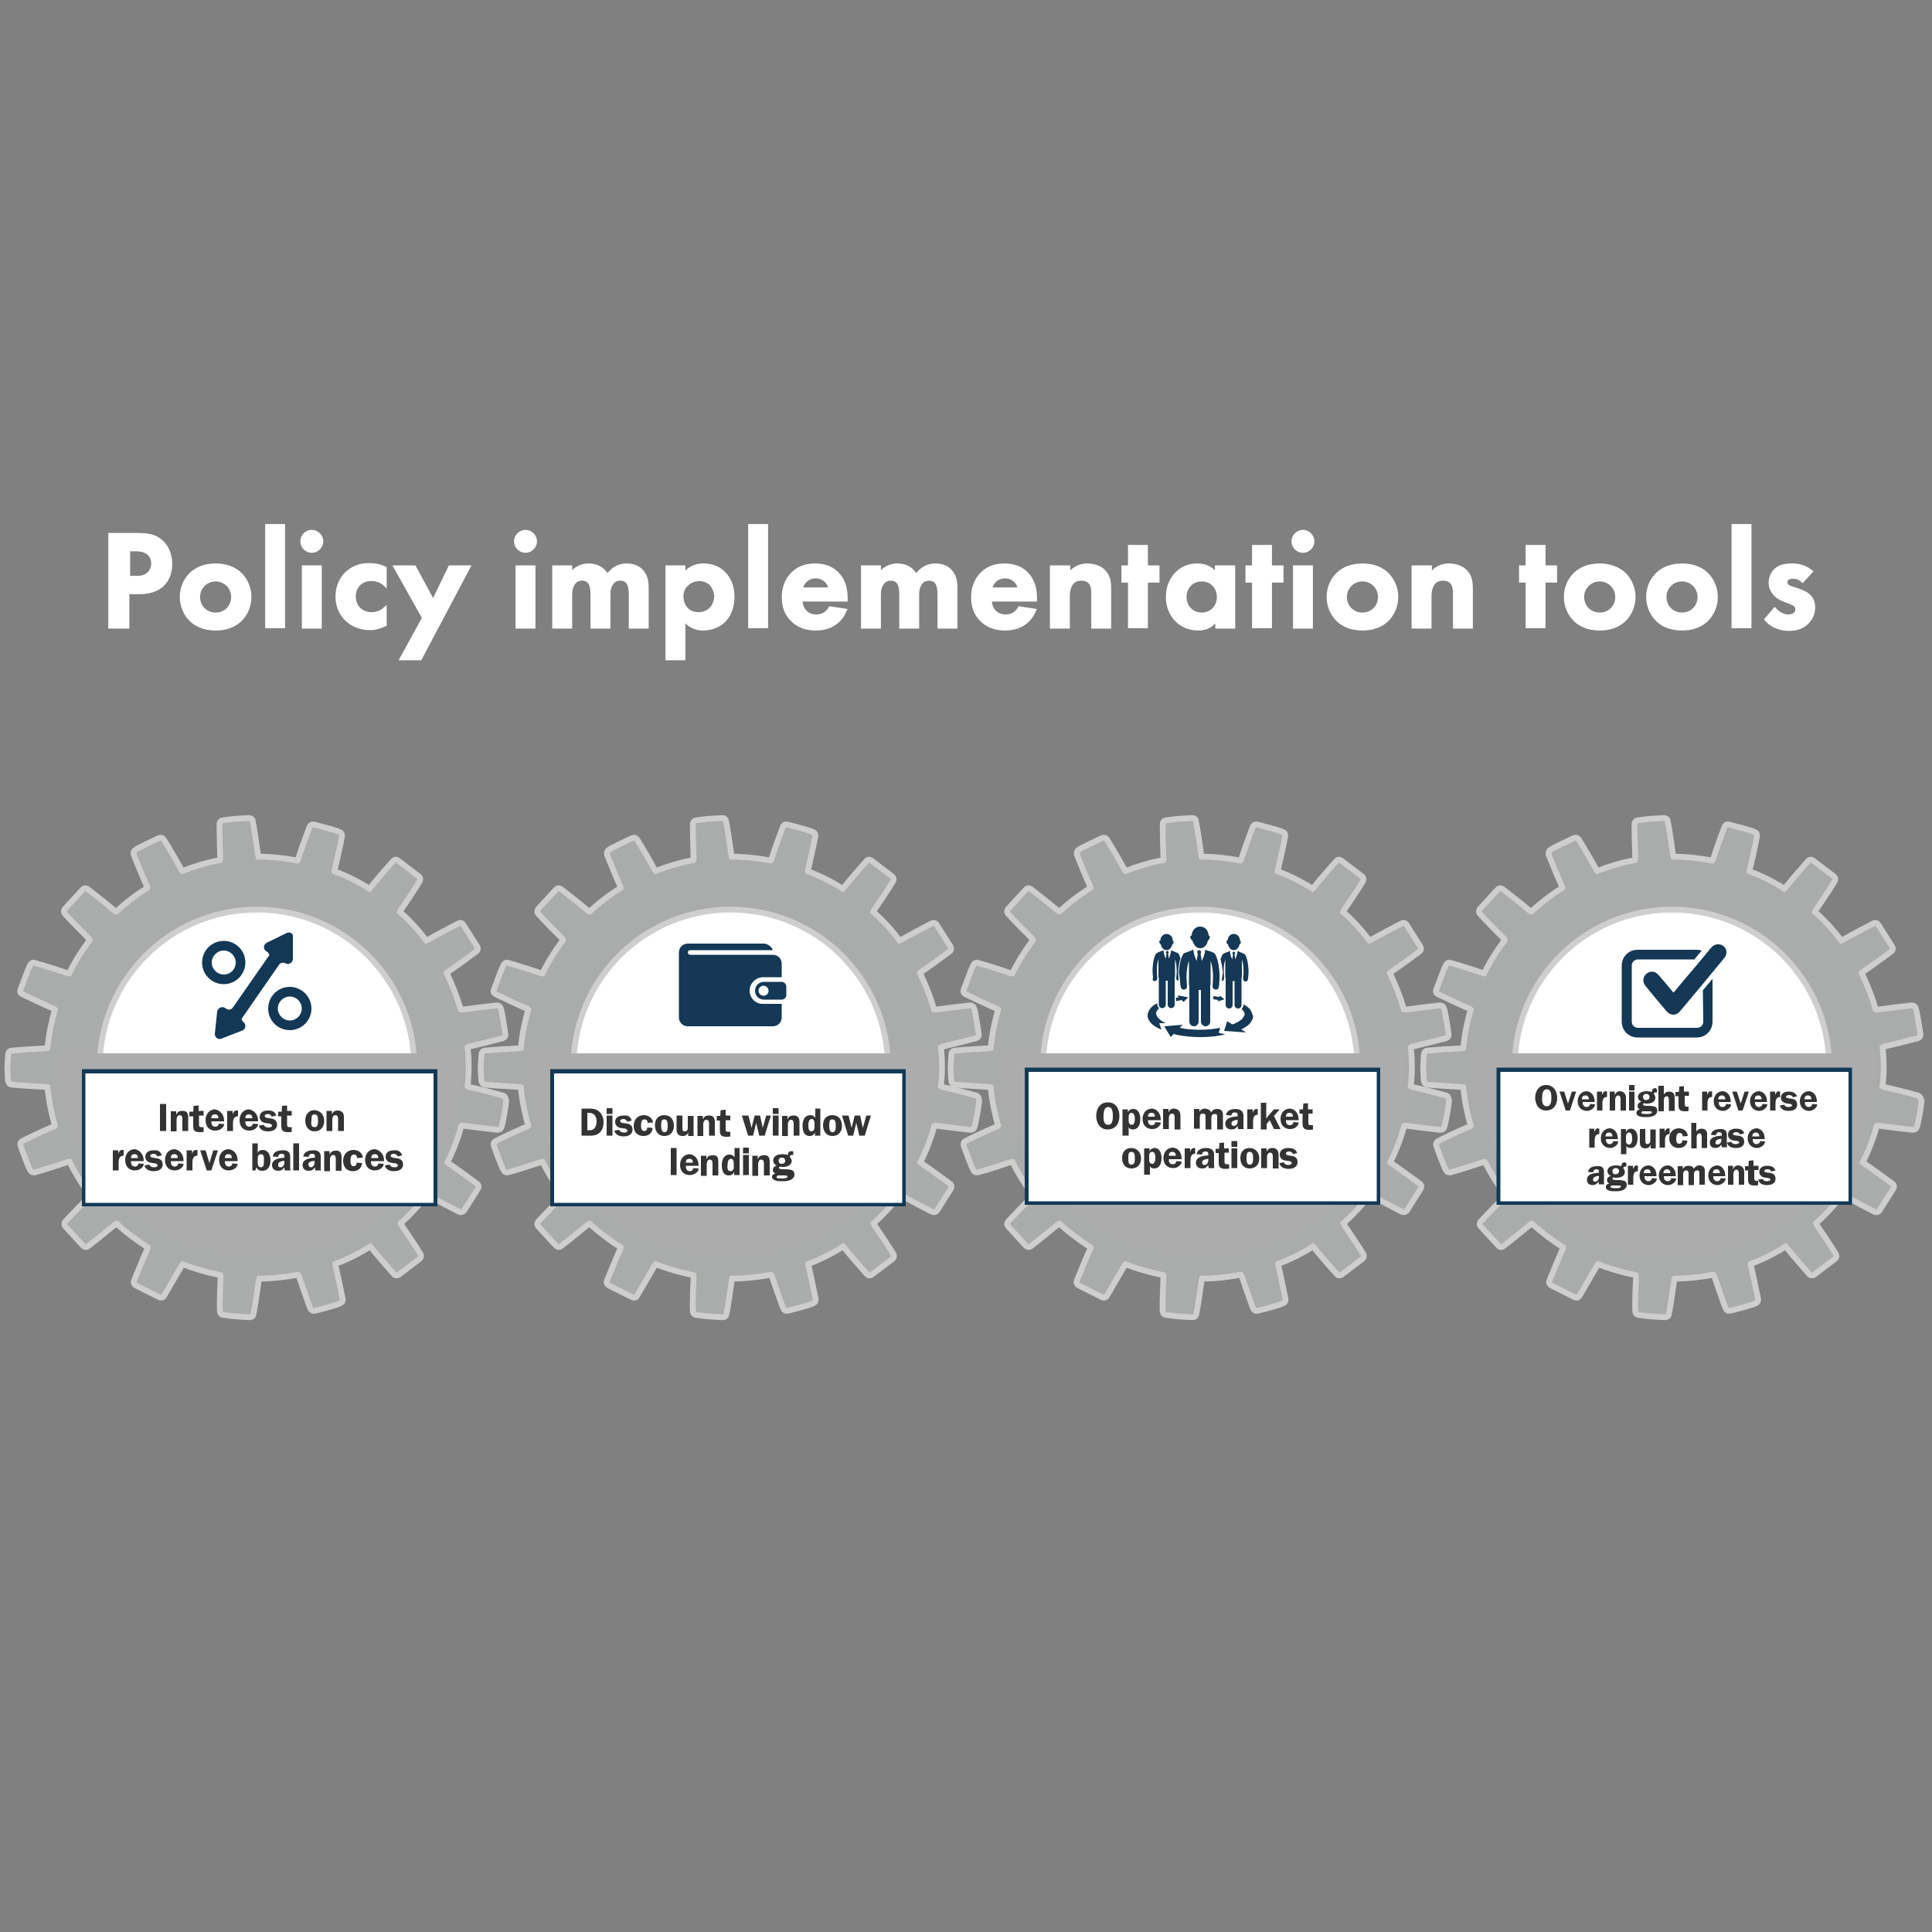 <?xml version="1.0" encoding="utf-8"?>
<!-- Generator: Adobe Illustrator 27.9.4, SVG Export Plug-In . SVG Version: 9.03 Build 54784)  -->
<svg version="1.1" xmlns="http://www.w3.org/2000/svg" xmlns:xlink="http://www.w3.org/1999/xlink" x="0px" y="0px"
	 viewBox="0 0 500 500" style="enable-background:new 0 0 500 500;" xml:space="preserve">
<rect x="0" y="0" width="500" height="500" fill="#808080" stroke="none"/>
<style type="text/css">
	.st0{display:none;}
	.st1{display:inline;}
	.st2{fill:#FFFFFF;}
	.st3{fill:#AAABAB;stroke:#CECECD;stroke-width:1.5;stroke-miterlimit:10;}
	.st4{fill:#ACACAC;}
	.st5{fill:#123956;}
	.st6{fill:#333333;}
	.st7{fill:#143855;}
	.st8{fill:#133856;}
	.st9{fill-rule:evenodd;clip-rule:evenodd;fill:#143855;}
	.st10{fill:#FFFFFF;stroke:#FFFFFF;stroke-width:0.75;stroke-miterlimit:10;}
</style>
<g id="Layer_2" class="st0">
	<rect x="-23" y="-31" class="st1" width="592" height="604"/>
</g>
<g id="Layer_1">
	<g>
		<circle class="st2" cx="189.5" cy="275.4" r="51.3"/>
		<g>
			<g>
				<path class="st3" d="M229.8,276.1c0,22.5-18.2,40.7-40.7,40.7s-40.7-18.2-40.7-40.7c0-22.5,18.2-40.7,40.7-40.7
					C211.5,235.4,229.8,253.6,229.8,276.1L229.8,276.1z M252.6,283.5c-1.9-0.5-6.6-1.8-8.8-2.2l-0.3-0.2c0.2-1.7,0.3-3.3,0.3-5
					s-0.1-3.4-0.3-5l0.3-0.2c2.1-0.5,6.9-1.7,8.8-2.2c0.2-0.1,0.8-0.3,0.7-1.1c-0.1-0.6-0.9-6.1-1.2-6.6c-0.2-0.8-0.9-0.8-1.1-0.8
					c-1.9,0.2-6.9,0.8-9,1.1l-0.3-0.1c-0.9-3.3-2.2-6.4-3.6-9.4l0.2-0.2c1.8-1.2,5.8-4.1,7.4-5.3c0.2-0.1,0.7-0.6,0.3-1.3l-3.6-5.7
					c-0.5-0.7-1.1-0.4-1.3-0.3c-1.8,0.9-6.1,3.2-8,4.3l-0.3,0.1c-2-2.7-4.3-5.2-6.8-7.4l0.1-0.3c1.2-1.7,4-5.9,5-7.6
					c0.1-0.2,0.4-0.8-0.2-1.3l-5.4-4.1c-0.7-0.5-1.2,0-1.3,0.2c-1.3,1.4-4.6,5.2-5.9,6.9l-0.2,0.2c-2.8-1.8-5.8-3.3-9-4.5v-0.3
					c0.5-2.1,1.6-6.9,1.9-8.8c0-0.2,0.1-0.9-0.7-1.1c-0.5-0.4-5.9-1.7-6.5-1.9c-0.8-0.2-1.1,0.4-1.2,0.6c-0.7,1.8-2.4,6.5-3,8.5
					l-0.2,0.2c-3.3-0.6-6.6-1-10-1l0,0l-0.1-0.3c-0.3-2.1-1-7-1.4-8.9c0-0.2-0.2-0.8-1-0.8c-0.3,0-1.9,0.1-3.4,0.2
					c-1.5,0.1-3,0.4-3.3,0.4c-0.8,0.1-0.9,0.8-0.9,1c0,2,0.1,6.9,0.2,9l-0.1,0.3c-3.3,0.6-6.6,1.6-9.7,2.8l-0.2-0.2
					c-1-1.9-3.5-6.2-4.6-7.9c-0.1-0.2-0.5-0.7-1.3-0.4c-0.6,0.3-5.6,2.6-6,3c-0.7,0.4-0.5,1.1-0.5,1.3c0.7,1.8,2.6,6.4,3.5,8.3v0.3
					c-2.9,1.8-5.5,3.8-8,6.1l-0.3-0.1c-1.6-1.4-5.5-4.5-7.1-5.7c-0.2-0.1-0.7-0.5-1.3,0.1l-4.6,5c-0.5,0.7-0.1,1.2,0,1.3
					c1.3,1.5,4.8,5,6.3,6.5l0.1,0.3c-2,2.7-3.8,5.5-5.3,8.6h-0.3c-2-0.7-6.7-2.2-8.6-2.7c-0.2-0.1-0.8-0.2-1.2,0.6
					c-0.4,0.5-2.2,5.7-2.5,6.3c-0.3,0.8,0.3,1.1,0.5,1.2c1.8,0.9,6.3,3,8.2,3.8l0.2,0.2c-0.9,3.2-1.6,6.5-1.9,9.9l-0.3,0.1
					c-2.1,0.1-7,0.4-9,0.6c-0.2,0-0.8,0.1-0.9,1c0,0.3-0.1,1.8-0.2,3.4c0.1,1.5,0.1,3.1,0.2,3.4c0.1,0.8,0.7,1,0.9,1
					c1.9,0.2,6.9,0.5,9,0.6l0.3,0.1c0.3,3.4,1,6.7,1.9,9.9l-0.2,0.2c-2,0.8-6.5,2.9-8.2,3.8c-0.2,0.1-0.7,0.4-0.5,1.2
					c0.2,0.6,2.1,5.8,2.5,6.3c0.4,0.8,1,0.6,1.2,0.6c1.9-0.5,6.6-2,8.6-2.7h0.3c1.5,3,3.3,5.9,5.3,8.6l-0.1,0.3
					c-1.5,1.5-5,5.1-6.3,6.5c-0.1,0.2-0.5,0.7,0,1.3l4.6,5c0.6,0.6,1.2,0.2,1.3,0.1c1.6-1.2,5.4-4.3,7.1-5.7l0.3-0.1
					c2.5,2.3,5.2,4.3,8,6.1v0.3c-0.9,1.9-2.8,6.5-3.5,8.3c-0.1,0.2-0.3,0.8,0.5,1.3l6,3c0.8,0.4,1.2-0.2,1.3-0.4
					c1-1.7,3.5-6,4.6-7.9l0.2-0.2c3.1,1.2,6.3,2.1,9.7,2.8l0.1,0.3c-0.1,2.1-0.3,7.1-0.2,9c0,0.2,0.1,0.9,0.9,1
					c0.3,0,1.8,0.3,3.4,0.4c1.5,0.1,3.1,0.2,3.4,0.2c0.8,0,1-0.6,1-0.8c0.4-1.9,1.1-6.8,1.4-8.9l0.1-0.3l0,0c3.4,0,6.8-0.4,10-1
					l0.2,0.2c0.7,2,2.3,6.8,3,8.5c0.1,0.2,0.4,0.8,1.2,0.6c0.6-0.1,6-1.5,6.5-1.9c0.8-0.3,0.7-0.9,0.7-1.1c-0.4-1.9-1.4-6.8-1.9-8.8
					v-0.3c3.2-1.2,6.2-2.7,9-4.5l0.2,0.2c1.3,1.7,4.6,5.4,5.9,6.9c0.1,0.2,0.6,0.6,1.3,0.2l5.4-4.1c0.6-0.6,0.3-1.1,0.2-1.3
					c-1-1.7-3.8-5.8-5-7.6l-0.1-0.3c2.5-2.3,4.8-4.7,6.8-7.4l0.3,0.1c1.8,1.1,6.2,3.4,8,4.3c0.2,0.1,0.8,0.3,1.3-0.3l3.6-5.7
					c0.4-0.7-0.1-1.2-0.3-1.3c-1.6-1.2-5.6-4.1-7.4-5.3l-0.2-0.2c1.5-3,2.7-6.1,3.6-9.4l0.3-0.1c2.1,0.3,7,0.9,9,1.1
					c0.2,0,0.9,0,1.1-0.8c0.3-0.6,1.2-6,1.2-6.6C253.4,283.8,252.8,283.6,252.6,283.5L252.6,283.5z"/>
			</g>
		</g>
		<g>
			<g>
				<path class="st4" d="M189.1,324.8c28.8,0,52.2-23.4,52.2-52.2H136.9C136.9,301.4,160.2,324.8,189.1,324.8z"/>
			</g>
			<g>
				<g id="XMLID_00000102543613047566904410000013608933616890587797_">
					<rect x="142.9" y="277.3" class="st2" width="91.1" height="34.5"/>
					<path class="st5" d="M234.4,312.2h-92v-35.5h92V312.2L234.4,312.2z M143.4,311.3h90.1v-33.5h-90.1V311.3z"/>
				</g>
				<g>
					<g>
						<path class="st6" d="M152.5,286.9c0.7,0,1.2,0.1,1.6,0.2c1.3,0.5,2.1,1.7,2.1,3.3c0,0.9-0.2,1.8-0.8,2.5c-0.6,0.7-1.4,1-2.5,1
							h-2.4v-7h2.1V286.9z M152,292.5h0.2c0.7,0,0.8,0,1-0.1c0.6-0.1,1.2-0.9,1.2-2.2c0-0.7-0.2-1.3-0.6-1.7
							c-0.3-0.3-0.7-0.5-1.4-0.5H152V292.5z"/>
						<path class="st6" d="M158.5,286.8v1.5H157v-1.5H158.5z M158.5,288.7v5.2H157v-5.2H158.5z"/>
						<path class="st6" d="M163.5,290l-1.2,0.3c-0.1-0.5-0.6-0.7-1-0.7s-0.8,0.2-0.8,0.5c0,0.3,0.2,0.5,1.2,0.6c1.6,0.1,2,0.8,2,1.7
							c0,0.9-0.7,1.7-2.3,1.7c-1.4,0-2.2-0.6-2.4-1.5l1.3-0.2c0.1,0.5,0.6,0.7,1.2,0.7c0.5,0,0.9-0.2,0.9-0.5c0-0.2-0.2-0.3-0.5-0.5
							c-0.6-0.1-1-0.1-1.4-0.2c-0.8-0.2-1.3-0.8-1.3-1.5c0-1.2,0.9-1.7,2.2-1.7C162.5,288.6,163.1,288.9,163.5,290z"/>
						<path class="st6" d="M169,290.5l-1.4,0.1c0-0.6-0.3-0.9-0.8-0.9c-0.7,0-0.9,0.6-0.9,1.6c0,1.3,0.5,1.4,0.8,1.4
							c0.5,0,0.8-0.3,0.8-0.9l1.4,0.1c-0.1,1.3-1,2.1-2.4,2.1c-1.5,0-2.5-1-2.5-2.6c0-1.6,1-2.8,2.6-2.8
							C167.9,288.6,168.9,289.4,169,290.5z"/>
						<path class="st6" d="M174.4,291.4c0,1.5-0.9,2.6-2.5,2.6c-1.5,0-2.4-1.2-2.4-2.8c0-1.6,0.9-2.6,2.4-2.6
							C173.5,288.6,174.4,289.7,174.4,291.4z M171.9,293c0.6,0,0.9-0.3,0.9-1.6c0-1-0.1-1.7-0.9-1.7c-0.6,0-0.8,0.3-0.8,1.6
							C171.1,292.6,171.5,293,171.9,293z"/>
						<path class="st6" d="M178.1,293.9V293l0,0c-0.2,0.7-0.7,1-1.5,1c-1,0-1.5-0.7-1.5-1.6v-3.7h1.5v3.3c0,0.6,0.2,0.8,0.6,0.8
							c0.5,0,0.8-0.3,0.8-0.9v-3.1h1.5v5.2h-1.4V293.9z"/>
						<path class="st6" d="M185,290.3v3.6h-1.5v-3.2c0-0.5-0.2-0.9-0.7-0.9s-0.8,0.5-0.8,1.3v2.9h-1.5v-5.2h1.4v0.9l0,0
							c0.3-0.7,0.7-1,1.5-1C184.6,288.6,185,289.4,185,290.3z"/>
						<path class="st6" d="M187.8,288.7h1.2v1.2h-1.2v2.2c0,0.7,0.1,0.8,0.7,0.8c0.1,0,0.2,0,0.5,0v1.2c-0.3,0.1-0.7,0.1-0.9,0.1
							c-1.3,0-1.8-0.3-1.8-1.6V290h-0.8v-1.2h0.9l0.1-1.5l1.3-0.1v1.5H187.8z"/>
						<path class="st6" d="M193.7,288.7l0.8,3.2l0,0l0.8-3.2h1.4l0.7,3.2l0,0l0.9-3.2h1.2l-1.6,5.2h-1.4l-0.8-3.3l0,0l-0.8,3.3h-1.3
							l-1.6-5.2H193.7z"/>
						<path class="st6" d="M201.5,286.8v1.5H200v-1.5H201.5z M201.5,288.7v5.2H200v-5.2H201.5z"/>
						<path class="st6" d="M206.9,290.3v3.6h-1.5v-3.2c0-0.5-0.2-0.9-0.7-0.9c-0.5,0-0.8,0.5-0.8,1.3v2.9h-1.5v-5.2h1.4v0.9l0,0
							c0.3-0.7,0.7-1,1.5-1C206.5,288.6,206.9,289.4,206.9,290.3z"/>
						<path class="st6" d="M212.3,286.9v7h-1.4v-0.8l0,0c-0.3,0.6-0.7,0.9-1.4,0.9c-1.2,0-1.8-1-1.8-2.6c0-1.7,0.7-2.8,2-2.8
							c0.6,0,0.9,0.2,1.3,0.7v-2.4L212.3,286.9L212.3,286.9z M210,292.8c0.3,0,0.8-0.3,0.8-1V291c0-0.9-0.2-1.4-0.7-1.4
							c-0.6,0-0.9,0.5-0.9,1.7C209.2,292.4,209.5,292.8,210,292.8z"/>
						<path class="st6" d="M217.9,291.4c0,1.5-0.9,2.6-2.5,2.6c-1.5,0-2.4-1.2-2.4-2.8c0-1.6,0.9-2.6,2.4-2.6
							C217,288.6,217.9,289.7,217.9,291.4z M215.4,293c0.6,0,0.9-0.3,0.9-1.6c0-1-0.1-1.7-0.9-1.7c-0.6,0-0.8,0.3-0.8,1.6
							C214.6,292.6,214.9,293,215.4,293z"/>
						<path class="st6" d="M219.6,288.7l0.8,3.2l0,0l0.8-3.2h1.4l0.7,3.2l0,0l0.9-3.2h1.2l-1.6,5.2h-1.4l-0.8-3.3l0,0l-0.8,3.3h-1.3
							l-1.6-5.2H219.6z"/>
						<path class="st6" d="M175.1,297.1v7h-1.5v-7H175.1z"/>
						<path class="st6" d="M180.8,301.6v0.1h-3.3c0,0.1,0,0.2,0,0.2c0,0.6,0.3,1.2,1,1.2c0.5,0,0.9-0.3,0.9-0.8l1.4,0.1
							c0,0.2-0.1,0.6-0.3,0.8c-0.5,0.6-1.2,0.9-2,0.9c-1.5,0-2.5-1-2.5-2.6s1-2.8,2.5-2.8C179.6,298.8,180.8,299.8,180.8,301.6z
							 M179.3,300.9c0-0.7-0.3-1-0.9-1c-0.6,0-0.9,0.3-0.9,1H179.3z"/>
						<path class="st6" d="M185.9,300.6v3.6h-1.5v-3.2c0-0.5-0.2-0.9-0.7-0.9c-0.5,0-0.8,0.5-0.8,1.3v2.9h-1.5v-5.2h1.4v0.9l0,0
							c0.3-0.7,0.7-1,1.5-1C185.6,298.8,185.9,299.6,185.9,300.6z"/>
						<path class="st6" d="M191.4,297.1v7H190v-0.8l0,0c-0.3,0.6-0.7,0.9-1.4,0.9c-1.2,0-1.8-1-1.8-2.6c0-1.7,0.7-2.8,2-2.8
							c0.6,0,0.9,0.2,1.3,0.7v-2.4H191.4z M189.1,303.1c0.3,0,0.8-0.3,0.8-1v-0.8c0-0.9-0.2-1.4-0.7-1.4c-0.6,0-0.9,0.5-0.9,1.7
							C188.1,302.6,188.5,303.1,189.1,303.1z"/>
						<path class="st6" d="M193.8,297v1.5h-1.5V297H193.8z M193.8,298.9v5.2h-1.5v-5.2H193.8z"/>
						<path class="st6" d="M199.2,300.6v3.6h-1.5v-3.2c0-0.5-0.2-0.9-0.7-0.9c-0.5,0-0.8,0.5-0.8,1.3v2.9h-1.5v-5.2h1.4v0.9l0,0
							c0.3-0.7,0.7-1,1.5-1C198.8,298.8,199.2,299.6,199.2,300.6z"/>
						<path class="st6" d="M205.3,298v0.9c-0.1,0-0.2,0-0.3,0c-0.2,0-0.6,0.1-0.6,0.5c0.2,0.3,0.5,0.6,0.5,1c0,1-0.9,1.6-2.3,1.6
							c-0.2,0-0.6,0-0.8-0.1c-0.1,0.1-0.2,0.2-0.2,0.3c0,0.1,0.1,0.3,0.2,0.3c0.3,0.1,1.2,0.1,1.4,0.1c0.8,0,1.3,0.1,1.7,0.2
							c0.5,0.2,0.7,0.6,0.7,1.2c0,0.7-0.6,1.7-2.9,1.7c-0.7,0-1.3,0-1.7-0.1c-0.8-0.2-1.2-0.6-1.2-1s0.3-0.8,0.9-0.9
							c-0.5-0.2-0.7-0.5-0.7-0.9s0.2-0.8,1-1.2c-0.6-0.2-0.9-0.7-0.9-1.3c0-1,1-1.6,2.4-1.6c0.5,0,0.9,0.1,1.4,0.2
							c0.1-0.8,0.3-1,1.2-1C205,298,205.2,298,205.3,298z M202.5,305c0.9,0,1.3-0.2,1.3-0.5c0-0.2-0.2-0.3-0.7-0.3h-1
							c-0.2,0-0.6,0-0.8,0c-0.2,0.1-0.3,0.2-0.3,0.5C200.9,304.9,201.4,305,202.5,305z M202.3,301.2c0.6,0,0.9-0.3,0.9-0.8
							s-0.3-0.8-0.9-0.8c-0.5,0-0.8,0.3-0.8,0.8C201.5,300.9,201.8,301.2,202.3,301.2z"/>
					</g>
				</g>
			</g>
		</g>
		<path class="st7" d="M194,256.4c0-1.9,1.6-3.5,3.5-3.5h4.8v-3.5c0-1.3-1-2.3-2.3-2.3h-21.4c-0.3,0-0.6-0.3-0.6-0.6
			s0.3-0.6,0.6-0.6H200c-0.3-1-1.5-1.7-2.3-1.7H178c-1.3,0-2.3,1-2.3,2.3v16.8c0,1.3,1,2.3,2.3,2.3h22c1.3,0,2.3-1,2.3-2.3v-3.5
			h-4.8C195.6,259.9,194,258.3,194,256.4z M202.3,254.1h-4.6c-1.3,0-2.3,1-2.3,2.3c0,1.3,1,2.3,2.3,2.3h4.6c0.6,0,1.2-0.5,1.2-1.2
			v-2.3C203.4,254.6,202.9,254.1,202.3,254.1z M197.6,257.7c-0.7,0-1.3-0.6-1.3-1.3c0-0.7,0.6-1.3,1.3-1.3s1.3,0.6,1.3,1.3
			C198.9,257.1,198.4,257.7,197.6,257.7z"/>
	</g>
	<g>
		<circle class="st2" cx="310.6" cy="275.4" r="51.3"/>
		<g>
			<g>
				<path class="st3" d="M351.3,276.1c0,22.5-18.2,40.7-40.7,40.7s-40.7-18.2-40.7-40.7c0-22.5,18.2-40.7,40.7-40.7
					C333.1,235.4,351.3,253.6,351.3,276.1L351.3,276.1z M374.2,283.5c-1.9-0.5-6.6-1.8-8.8-2.2l-0.3-0.2c0.2-1.7,0.3-3.3,0.3-5
					s-0.1-3.4-0.3-5l0.3-0.2c2.1-0.5,6.9-1.7,8.8-2.2c0.2-0.1,0.8-0.3,0.7-1.1c-0.1-0.6-0.9-6.1-1.2-6.6c-0.2-0.8-0.9-0.8-1.1-0.8
					c-1.9,0.2-6.9,0.8-9,1.1l-0.3-0.1c-0.9-3.3-2.2-6.4-3.6-9.4l0.2-0.2c1.8-1.2,5.8-4.1,7.4-5.3c0.2-0.1,0.7-0.6,0.3-1.3l-3.6-5.7
					c-0.5-0.7-1.1-0.4-1.3-0.3c-1.8,0.9-6.1,3.2-8,4.3l-0.3,0.1c-2-2.7-4.3-5.2-6.8-7.4l0.1-0.3c1.2-1.7,4-5.9,5-7.6
					c0.1-0.2,0.4-0.8-0.2-1.3l-5.4-4.1c-0.7-0.5-1.2,0-1.3,0.2c-1.3,1.4-4.6,5.2-5.9,6.9l-0.2,0.2c-2.8-1.8-5.8-3.3-9-4.5v-0.3
					c0.5-2.1,1.6-6.9,1.9-8.8c0-0.2,0.1-0.9-0.7-1.1c-0.5-0.4-5.9-1.7-6.5-1.9c-0.8-0.2-1.1,0.4-1.2,0.6c-0.7,1.8-2.4,6.5-3,8.5
					l-0.2,0.2c-3.3-0.6-6.6-1-10-1l0,0l-0.1-0.3c-0.3-2.1-1-7-1.4-8.9c0-0.2-0.2-0.8-1-0.8c-0.3,0-1.9,0.1-3.4,0.2
					c-1.5,0.1-3,0.4-3.3,0.4c-0.8,0.1-0.9,0.8-0.9,1c0,2,0.1,6.9,0.2,9l-0.1,0.3c-3.3,0.6-6.6,1.6-9.7,2.8l-0.2-0.2
					c-1-1.9-3.5-6.2-4.6-7.9c-0.1-0.2-0.5-0.7-1.3-0.4c-0.6,0.3-5.6,2.6-6,3c-0.7,0.4-0.5,1.1-0.5,1.3c0.7,1.8,2.6,6.4,3.5,8.3v0.3
					c-2.9,1.8-5.5,3.8-8,6.1l-0.3-0.1c-1.6-1.4-5.5-4.5-7.1-5.7c-0.2-0.1-0.7-0.5-1.3,0.1l-4.6,5c-0.5,0.7-0.1,1.2,0,1.3
					c1.3,1.5,4.8,5,6.3,6.5l0.1,0.3c-2,2.7-3.8,5.5-5.3,8.6h-0.3c-2-0.7-6.7-2.2-8.6-2.7c-0.2-0.1-0.8-0.2-1.2,0.6
					c-0.4,0.5-2.2,5.7-2.5,6.3c-0.3,0.8,0.3,1.1,0.5,1.2c1.8,0.9,6.3,3,8.2,3.8l0.2,0.2c-0.9,3.2-1.6,6.5-1.9,9.9l-0.3,0.1
					c-2.1,0.1-7,0.4-9,0.6c-0.2,0-0.8,0.1-0.9,1c0,0.3-0.1,1.8-0.2,3.4c0.1,1.5,0.1,3.1,0.2,3.4c0.1,0.8,0.7,1,0.9,1
					c1.9,0.2,6.9,0.5,9,0.6l0.3,0.1c0.3,3.4,1,6.7,1.9,9.9l-0.2,0.2c-2,0.8-6.5,2.9-8.2,3.8c-0.2,0.1-0.7,0.4-0.5,1.2
					c0.2,0.6,2.1,5.8,2.5,6.3c0.4,0.8,1,0.6,1.2,0.6c1.9-0.5,6.6-2,8.6-2.7h0.3c1.5,3,3.3,5.9,5.3,8.6l-0.1,0.3
					c-1.5,1.5-5,5.1-6.3,6.5c-0.1,0.2-0.5,0.7,0,1.3l4.6,5c0.6,0.6,1.2,0.2,1.3,0.1c1.6-1.2,5.4-4.3,7.1-5.7l0.3-0.1
					c2.5,2.3,5.2,4.3,8,6.1v0.3c-0.9,1.9-2.8,6.5-3.5,8.3c-0.1,0.2-0.3,0.8,0.5,1.3l6,3c0.8,0.4,1.2-0.2,1.3-0.4
					c1-1.7,3.5-6,4.6-7.9l0.2-0.2c3.1,1.2,6.3,2.1,9.7,2.8l0.1,0.3c-0.1,2.1-0.3,7.1-0.2,9c0,0.2,0.1,0.9,0.9,1
					c0.3,0,1.8,0.3,3.4,0.4c1.5,0.1,3.1,0.2,3.4,0.2c0.8,0,1-0.6,1-0.8c0.4-1.9,1.1-6.8,1.4-8.9l0.1-0.3l0,0c3.4,0,6.8-0.4,10-1
					l0.2,0.2c0.7,2,2.3,6.8,3,8.5c0.1,0.2,0.4,0.8,1.2,0.6c0.6-0.1,6-1.5,6.5-1.9c0.8-0.3,0.7-0.9,0.7-1.1c-0.4-1.9-1.4-6.8-1.9-8.8
					v-0.3c3.2-1.2,6.2-2.7,9-4.5l0.2,0.2c1.3,1.7,4.6,5.4,5.9,6.9c0.1,0.2,0.6,0.6,1.3,0.2l5.4-4.1c0.6-0.6,0.3-1.1,0.2-1.3
					c-1-1.7-3.8-5.8-5-7.6l-0.1-0.3c2.5-2.3,4.8-4.7,6.8-7.4l0.3,0.1c1.8,1.1,6.2,3.4,8,4.3c0.2,0.1,0.8,0.3,1.3-0.3l3.6-5.7
					c0.4-0.7-0.1-1.2-0.3-1.3c-1.6-1.2-5.6-4.1-7.4-5.3l-0.2-0.2c1.5-3,2.7-6.1,3.6-9.4l0.3-0.1c2.1,0.3,7,0.9,9,1.1
					c0.2,0,0.9,0,1.1-0.8c0.3-0.6,1.2-6,1.2-6.6C375,283.8,374.4,283.6,374.2,283.5L374.2,283.5z"/>
			</g>
		</g>
		<g>
			<g>
				<path class="st4" d="M311.3,324.8c28.8,0,52.2-23.4,52.2-52.2H259C259,301.4,282.4,324.8,311.3,324.8z"/>
			</g>
			<g>
				<g id="XMLID_00000003070300177873717910000012619954869660669604_">
					<rect x="265.8" y="276.9" class="st2" width="91.1" height="34.5"/>
					<path class="st5" d="M357.2,311.8h-92v-35.5h92V311.8L357.2,311.8z M266.2,310.9h90.1v-33.5h-90.1V310.9z"/>
				</g>
				<g>
					<g>
						<path class="st6" d="M289.7,288.8c0,1.9-0.9,3.5-3.1,3.5c-2,0-2.9-1.8-2.9-3.5c0-2,1.1-3.5,2.9-3.5
							C289,285.2,289.7,287.3,289.7,288.8z M286.8,291.1c1,0,1.2-1,1.2-2.3s-0.2-2.3-1.2-2.3c-0.9,0-1.2,1-1.2,2.3
							C285.5,290.3,285.9,291.1,286.8,291.1z"/>
						<path class="st6" d="M295.1,289.6c0,1.7-0.7,2.7-1.9,2.7c-0.6,0-1-0.2-1.1-0.7l0,0v2.3h-1.6v-6.8h1.4v0.8l0,0
							c0.2-0.6,0.7-0.9,1.4-0.9C294.4,287,295.1,287.9,295.1,289.6z M292.9,288c-0.5,0-0.8,0.3-0.8,1.1v1c0,0.9,0.6,1,0.8,1
							c0.5,0,0.8-0.5,0.8-1.6C293.7,288.6,293.3,288,292.9,288z"/>
						<path class="st6" d="M300.4,289.8v0.1h-3.3c0,0.1,0,0.2,0,0.2c0,0.6,0.3,1.1,1,1.1c0.5,0,0.9-0.3,0.9-0.8l1.4,0.1
							c0,0.2-0.1,0.6-0.3,0.8c-0.5,0.6-1.1,0.9-1.9,0.9c-1.5,0-2.5-1-2.5-2.6c0-1.6,1-2.7,2.5-2.7
							C299.2,287,300.4,287.9,300.4,289.8z M298.9,289c0-0.7-0.3-1-0.9-1s-0.9,0.3-0.9,1H298.9z"/>
						<path class="st6" d="M305.5,288.8v3.5H304v-3.2c0-0.5-0.2-0.9-0.7-0.9s-0.8,0.5-0.8,1.2v2.8H301v-5.2h1.4v0.9l0,0
							c0.3-0.7,0.7-1,1.5-1C305.1,287,305.5,287.8,305.5,288.8z"/>
						<path class="st6" d="M313.5,287.9c0.2-0.6,0.8-0.9,1.5-0.9c0.7,0,1.5,0.3,1.5,1.4v3.9H315v-3.3c0-0.6-0.2-0.7-0.7-0.7
							c-0.2,0-0.8,0.1-0.8,0.9v3.1H312V289c0-0.6-0.2-0.8-0.7-0.8c-0.6,0-0.8,0.3-0.8,1.1v2.8h-1.5v-5.1h1.4v0.8l0,0
							c0.2-0.6,0.8-0.9,1.5-0.9C312.7,287,313.2,287.3,313.5,287.9z"/>
						<path class="st6" d="M321.8,288.6v2.9c0,0.2,0,0.5,0.1,0.7h-1.5c0-0.2-0.1-0.5-0.1-0.7v-0.1c-0.5,0.7-0.9,0.9-1.6,0.9
							c-1,0-1.6-0.6-1.6-1.5c0-0.8,0.6-1.6,2.3-1.8l0.9-0.1v-0.3c0-0.6-0.3-0.7-0.7-0.7c-0.5,0-0.9,0.2-0.9,0.8l-1.4-0.1
							c0.1-1,1-1.6,2.5-1.6C320.8,287,321.8,287.5,321.8,288.6z M319.3,291.4c0.7,0,1-0.7,1-1.1v-0.5c-0.8,0.1-1.6,0.3-1.6,0.9
							C318.7,291.2,319,291.4,319.3,291.4z"/>
						<path class="st6" d="M325.5,287v1.5h-0.1c-0.7,0-1.1,0.5-1.1,1.7v2h-1.5v-5.1h1.4v0.9l0,0c0.2-0.7,0.6-1,1-1
							C325.3,287,325.3,287,325.5,287z"/>
						<path class="st6" d="M327.7,285.3v4.2l0.5-0.7l1.5-1.7h1.5l-1.5,1.7l1.7,3.4h-1.7l-1.1-2.3l-0.8,1v1.4h-1.5v-6.9h1.5V285.3z"
							/>
						<path class="st6" d="M336.1,289.8v0.1h-3.3c0,0.1,0,0.2,0,0.2c0,0.6,0.3,1.1,1,1.1c0.5,0,0.9-0.3,0.9-0.8l1.4,0.1
							c0,0.2-0.1,0.6-0.3,0.8c-0.5,0.6-1.1,0.9-1.9,0.9c-1.5,0-2.5-1-2.5-2.6c0-1.6,1-2.7,2.5-2.7
							C334.9,287,336.1,287.9,336.1,289.8z M334.6,289c0-0.7-0.3-1-0.9-1s-0.9,0.3-0.9,1H334.6z"/>
						<path class="st6" d="M338.6,287.1h1.1v1.1h-1.1v2.2c0,0.7,0.1,0.8,0.7,0.8c0.1,0,0.2,0,0.5,0v1.1c-0.3,0.1-0.7,0.1-0.9,0.1
							c-1.2,0-1.8-0.3-1.8-1.6v-2.6h-0.8v-1.1h0.9l0.1-1.5l1.2-0.1v1.6H338.6z"/>
						<path class="st6" d="M295.3,299.8c0,1.5-0.9,2.6-2.5,2.6c-1.5,0-2.4-1.1-2.4-2.7s0.9-2.6,2.4-2.6
							C294.2,297.1,295.3,298.2,295.3,299.8z M292.8,301.4c0.6,0,0.9-0.3,0.9-1.6c0-1-0.1-1.7-0.9-1.7c-0.6,0-0.8,0.3-0.8,1.6
							C292,301.1,292.2,301.4,292.8,301.4z"/>
						<path class="st6" d="M300.6,299.7c0,1.7-0.7,2.7-1.9,2.7c-0.6,0-1-0.2-1.1-0.7l0,0v2.3h-1.5v-6.8h1.4v0.8l0,0
							c0.2-0.6,0.7-0.9,1.4-0.9C299.8,297.1,300.6,298,300.6,299.7z M298.2,298.1c-0.5,0-0.8,0.3-0.8,1.1v1c0,0.9,0.6,1,0.8,1
							c0.5,0,0.8-0.5,0.8-1.6C299,298.7,298.8,298.1,298.2,298.1z"/>
						<path class="st6" d="M305.8,299.9v0.1h-3.3c0,0.1,0,0.2,0,0.2c0,0.6,0.3,1.1,1,1.1c0.5,0,0.9-0.3,0.9-0.8l1.4,0.1
							c0,0.2-0.1,0.6-0.3,0.8c-0.5,0.6-1.1,0.9-1.9,0.9c-1.5,0-2.5-1-2.5-2.6s1-2.7,2.5-2.7C304.7,297.1,305.8,298,305.8,299.9z
							 M304.3,299.1c0-0.7-0.3-1-0.9-1s-0.9,0.3-0.9,1H304.3z"/>
						<path class="st6" d="M309.3,297.1v1.5h-0.1c-0.7,0-1.1,0.5-1.1,1.7v2h-1.5v-5.1h1.4v0.9l0,0c0.2-0.7,0.6-1,1-1
							C309.1,297.1,309.2,297.1,309.3,297.1z"/>
						<path class="st6" d="M314.2,298.7v2.9c0,0.2,0,0.5,0.1,0.7h-1.5c0-0.2-0.1-0.5-0.1-0.7v-0.1c-0.5,0.7-0.9,0.9-1.6,0.9
							c-1,0-1.6-0.6-1.6-1.5c0-0.8,0.6-1.6,2.3-1.8l0.9-0.1v-0.3c0-0.6-0.3-0.7-0.7-0.7c-0.5,0-0.9,0.2-0.9,0.8l-1.4-0.1
							c0.1-1,1-1.6,2.5-1.6C313.2,297.1,314.2,297.5,314.2,298.7z M311.7,301.5c0.7,0,1-0.7,1-1.1v-0.5c-0.8,0.1-1.6,0.3-1.6,0.9
							C311.1,301.3,311.4,301.5,311.7,301.5z"/>
						<path class="st6" d="M316.9,297.2h1.1v1.1h-1.1v2.2c0,0.7,0.1,0.8,0.7,0.8c0.1,0,0.2,0,0.5,0v1.1c-0.3,0.1-0.7,0.1-0.9,0.1
							c-1.2,0-1.8-0.3-1.8-1.6v-2.5h-0.8v-1.1h0.9l0.1-1.5l1.2-0.1v1.5H316.9z"/>
						<path class="st6" d="M320.2,295.3v1.5h-1.5v-1.5H320.2z M320.2,297.2v5.1h-1.5v-5.1H320.2z"/>
						<path class="st6" d="M325.9,299.8c0,1.5-0.9,2.6-2.5,2.6c-1.5,0-2.4-1.1-2.4-2.7s0.9-2.6,2.4-2.6
							C324.8,297.1,325.9,298.2,325.9,299.8z M323.4,301.4c0.6,0,0.9-0.3,0.9-1.6c0-1-0.1-1.7-0.9-1.7c-0.6,0-0.8,0.3-0.8,1.6
							C322.6,301.1,322.9,301.4,323.4,301.4z"/>
						<path class="st6" d="M330.9,298.9v3.5h-1.5v-3.2c0-0.5-0.2-0.9-0.7-0.9c-0.5,0-0.8,0.5-0.8,1.2v2.8h-1.5v-5.1h1.4v0.9l0,0
							c0.3-0.7,0.7-1,1.5-1C330.5,297.1,330.9,297.9,330.9,298.9z"/>
						<path class="st6" d="M335.7,298.4l-1.1,0.3c-0.1-0.5-0.6-0.7-1-0.7c-0.5,0-0.8,0.2-0.8,0.5c0,0.3,0.2,0.5,1.1,0.6
							c1.6,0.1,1.9,0.8,1.9,1.7c0,0.9-0.7,1.7-2.3,1.7c-1.4,0-2.2-0.6-2.4-1.5l1.2-0.2c0.1,0.5,0.6,0.7,1.1,0.7
							c0.5,0,0.9-0.2,0.9-0.5s-0.2-0.3-0.5-0.5c-0.6-0.1-1-0.1-1.4-0.2c-0.8-0.2-1.2-0.8-1.2-1.5c0-1.1,0.9-1.7,2.2-1.7
							C334.7,297.1,335.4,297.5,335.7,298.4z"/>
					</g>
				</g>
			</g>
		</g>
		<g>
			<path class="st7" d="M300.4,244.4c0.2,0.8,0.7,1.5,1.5,1.5s1.3-0.7,1.5-1.5c0.2-0.1,0.4-0.4,0.3-0.7c0-0.2-0.1-0.2-0.2-0.3
				c0-1-0.7-1.7-1.6-1.7s-1.6,0.8-1.6,1.7c-0.1,0-0.3,0.1-0.3,0.3C300,243.9,300.2,244.3,300.4,244.4z"/>
			<path class="st7" d="M317.8,244.4c0.2,0.8,0.7,1.5,1.5,1.5s1.3-0.7,1.5-1.5c0.2-0.1,0.4-0.4,0.3-0.7c0-0.2-0.1-0.2-0.2-0.3
				c0-1-0.7-1.7-1.6-1.7s-1.6,0.8-1.6,1.7c-0.1,0-0.3,0.1-0.3,0.3C317.4,243.9,317.5,244.3,317.8,244.4z"/>
			<path class="st7" d="M298.8,253.9c0.5,0,0.7-0.3,0.7-0.8c0,0-0.1-1.4-0.1-2.5c0-0.9,0.3-2.2,0.4-2.3l0,0v4.3c0,0.2,0,0.3,0.1,0.5
				v6.9c0,0.5,0.4,0.9,0.9,0.9l0,0l0,0c0.5,0,0.9-0.4,0.9-0.9v-6.2h0.5v6.2c0,0.5,0.4,0.9,0.9,0.9l0,0l0,0c0.5,0,0.9-0.4,0.9-0.9
				v-6.9c0-0.1,0.1-0.3,0.1-0.5v-4.3l0,0c0.1,0.1,0.4,1.4,0.4,2.3c0.1,1.1-0.1,2.5-0.1,2.5c0,0.4,0.2,0.7,0.6,0.7
				c0-0.7-0.1-1.7-0.1-2.3c0.1-1.5,0.3-2.6,0.6-3.4c-0.2-0.9-0.5-1.3-0.6-1.4c-0.4-0.2-1-0.4-1.4-0.6c-0.1-0.1-0.3-0.1-0.4-0.2l0,0
				l0,0c0,0.3-0.2,1.2-0.6,2.2c-0.1-0.7-0.2-1.3-0.2-1.3l0.2-0.4l-0.3-0.3l0,0H302l0,0l-0.3,0.3l0.2,0.4c0,0.1-0.1,0.7-0.2,1.3
				c-0.5-1-0.6-1.9-0.6-2.2l0,0l0,0c-0.2,0-0.3,0.1-0.4,0.2c-0.4,0.1-1.1,0.4-1.4,0.6c-0.2,0.2-0.8,1-1,3.8
				c-0.1,0.8,0.1,2.5,0.1,2.5C298.2,253.5,298.3,253.9,298.8,253.9z"/>
			<path class="st7" d="M316.2,253.9c0.4,0,0.6-0.4,0.6-0.7c0,0-0.1-1.4-0.1-2.5c0-0.9,0.3-2.2,0.4-2.3l0,0v4.3c0,0.2,0,0.3,0.1,0.5
				v6.9c0,0.5,0.4,0.9,0.9,0.9l0,0l0,0c0.5,0,0.9-0.4,0.9-0.9v-6.2h0.5v6.2c0,0.5,0.4,0.9,0.9,0.9l0,0l0,0c0.5,0,0.9-0.4,0.9-0.9
				v-6.9c0-0.1,0.1-0.3,0.1-0.5v-4.3l0,0c0.1,0.1,0.4,1.4,0.4,2.3c0.1,1.1-0.1,2.5-0.1,2.5c0,0.4,0.2,0.8,0.7,0.8s0.5-0.4,0.6-0.8
				c0,0,0.2-1.6,0.1-2.5c-0.2-2.7-0.8-3.6-1-3.8c-0.4-0.2-1-0.4-1.4-0.6c-0.1-0.1-0.3-0.1-0.4-0.2l0,0l0,0c0,0.3-0.2,1.2-0.6,2.2
				c-0.1-0.7-0.2-1.3-0.2-1.3l0.2-0.4l-0.3-0.3l0,0h-0.2l0,0l-0.3,0.3l0.2,0.4c0,0.1-0.1,0.7-0.2,1.3c-0.5-1-0.6-1.9-0.6-2.2l0,0
				l0,0c-0.2,0-0.3,0.1-0.4,0.2c-0.4,0.1-1.1,0.4-1.4,0.6c-0.1,0.1-0.4,0.5-0.6,1.4c0.2,0.8,0.4,1.9,0.6,3.4
				C316.3,252.2,316.3,253.2,316.2,253.9z"/>
			<path class="st7" d="M305.5,255c0.1,0.6,0.2,1.1,0.8,1.1c0.7,0,0.9-0.4,0.9-1c0,0-0.2-1.8-0.1-3.3c0.1-1.2,0.4-3,0.6-3l0,0v5.8
				c0,0.2,0,0.5,0.1,0.6v9.2c0,0.7,0.6,1.2,1.2,1.2l0,0l0,0c0.7,0,1.2-0.6,1.2-1.2v-8.2h0.6v8.2c0,0.7,0.6,1.2,1.2,1.2l0,0l0,0
				c0.7,0,1.2-0.6,1.2-1.2v-9.2c0-0.2,0.1-0.4,0.1-0.6v-5.8l0,0c0.2,0.1,0.5,1.8,0.6,3c0.1,1.5-0.1,3.3-0.1,3.3c0,0.6,0.3,1,0.9,1
				s0.7-0.5,0.8-1.1c0,0,0.2-2.2,0.1-3.3c-0.3-3.7-1.1-4.8-1.3-5c-0.5-0.3-1.3-0.6-1.9-0.7c-0.2-0.1-0.3-0.2-0.5-0.2l0,0l0,0
				c0,0.5-0.2,1.6-0.9,2.9c-0.1-0.9-0.3-1.7-0.3-1.8l0.2-0.6l-0.4-0.4l0,0h-0.3l0,0l-0.4,0.4l0.2,0.6c0,0.1-0.2,0.9-0.3,1.8
				c-0.7-1.4-0.8-2.5-0.9-2.9l0,0l0,0c-0.2,0-0.4,0.1-0.5,0.2c-0.6,0.2-1.4,0.5-1.9,0.7c-0.2,0.2-1.1,1.4-1.3,5
				C305.3,252.8,305.5,255,305.5,255z"/>
			<path class="st7" d="M308.6,243.4c0.3,1,0.9,2,2,2s1.8-0.9,2-2c0.3-0.1,0.5-0.6,0.5-0.9c0-0.2-0.1-0.3-0.3-0.4
				c-0.1-1.3-0.9-2.3-2.2-2.3c-1.3,0-2.1,1-2.2,2.3c-0.2,0-0.3,0.2-0.4,0.4C308.1,242.8,308.3,243.3,308.6,243.4z"/>
			<path class="st7" d="M316.9,258.6l-1.2-0.9l-0.1,0.3c-0.5-0.1-1.1-0.1-1.6-0.2v0.8c0.4,0.1,0.9,0.1,1.3,0.2l-0.2,0.4L316.9,258.6
				z"/>
			<path class="st7" d="M315.8,266c-1.6,0.3-3.3,0.5-5.2,0.5c-1.7,0-3.3-0.1-4.7-0.4c-0.2,0-0.4-0.1-0.6-0.1l0.8-0.8l-4.8,0.4
				l1.7,2.8l0.7-0.8c0.4,0.1,0.8,0.2,1.3,0.3c1.7,0.3,3.6,0.5,5.6,0.5c1.8,0,3.4-0.1,5-0.4c0.5-0.1,1-0.2,1.5-0.3l-1.7-0.4
				L315.8,266z"/>
			<path class="st7" d="M301.7,264.8c-0.7-0.3-1.3-0.7-1.7-1.1c-0.3-0.3-0.5-0.5-0.6-0.8c-0.1-0.2-0.2-0.4-0.2-0.6s0-0.3,0.1-0.5
				s0.2-0.3,0.4-0.6c0.1-0.1,0.2-0.2,0.3-0.3c-0.3-0.2-0.5-0.6-0.5-1v-0.3c-0.3,0.2-0.5,0.3-0.8,0.5c-0.5,0.3-0.9,0.7-1.2,1.2
				c-0.3,0.4-0.5,1-0.5,1.5s0.1,0.9,0.4,1.3c0.2,0.4,0.5,0.7,0.8,1c0.6,0.5,1.3,0.9,2.2,1.3c0.1,0,0.2,0.1,0.2,0.1l-0.6-1.7H301.7z"
				/>
			<path class="st7" d="M323.8,261.7c-0.2-0.4-0.5-0.7-0.8-1c-0.4-0.3-0.8-0.6-1.2-0.8v0.2c0,0.4-0.2,0.8-0.5,1
				c0.3,0.3,0.5,0.5,0.6,0.7s0.2,0.4,0.2,0.6c0,0.2,0,0.3-0.1,0.5s-0.2,0.3-0.4,0.6c-0.3,0.4-0.8,0.8-1.5,1.1
				c-0.3,0.2-0.7,0.4-1.2,0.5l-1.3-0.8l-0.8,2.5l5.7,0.4l-1.3-0.8c0.5-0.2,1-0.5,1.4-0.8c0.5-0.3,0.9-0.7,1.2-1.2
				c0.3-0.4,0.5-1,0.5-1.5C324.1,262.6,324,262.1,323.8,261.7z"/>
			<path class="st7" d="M304.4,259.1c0.3-0.1,0.6-0.1,0.9-0.2c0.2,0,0.3-0.1,0.5-0.1l0.5,0.5l1.2-1.2l-2.8-0.5l0.4,0.5
				c-0.3,0-0.5,0.1-0.8,0.1L304.4,259.1L304.4,259.1z"/>
		</g>
	</g>
	<circle class="st2" cx="66.5" cy="276.6" r="51.3"/>
	<g>
		<g>
			<path class="st3" d="M107.2,276.1c0,22.5-18.2,40.7-40.7,40.7s-40.7-18.2-40.7-40.7c0-22.5,18.2-40.7,40.7-40.7
				C89,235.4,107.2,253.6,107.2,276.1L107.2,276.1z M130.1,283.5c-1.9-0.5-6.6-1.8-8.8-2.2l-0.3-0.2c0.2-1.7,0.3-3.3,0.3-5
				s-0.1-3.4-0.3-5l0.3-0.2c2.1-0.5,6.9-1.7,8.8-2.2c0.2-0.1,0.8-0.3,0.7-1.1c-0.1-0.6-0.9-6.1-1.2-6.6c-0.2-0.8-0.9-0.8-1.1-0.8
				c-1.9,0.2-6.9,0.8-9,1.1l-0.3-0.1c-0.9-3.3-2.2-6.4-3.6-9.4l0.2-0.2c1.8-1.2,5.8-4.1,7.4-5.3c0.2-0.1,0.7-0.6,0.3-1.3l-3.6-5.7
				c-0.5-0.7-1.1-0.4-1.3-0.3c-1.8,0.9-6.1,3.2-8,4.3l-0.3,0.1c-2-2.7-4.3-5.2-6.8-7.4l0.1-0.3c1.2-1.7,4-5.9,5-7.6
				c0.1-0.2,0.4-0.8-0.2-1.3l-5.4-4.1c-0.7-0.5-1.2,0-1.3,0.2c-1.3,1.4-4.6,5.2-5.9,6.9l-0.2,0.2c-2.8-1.8-5.8-3.3-9-4.5v-0.3
				c0.5-2.1,1.6-6.9,1.9-8.8c0-0.2,0.1-0.9-0.7-1.1c-0.5-0.4-5.9-1.7-6.5-1.9c-0.8-0.2-1.1,0.4-1.2,0.6c-0.7,1.8-2.4,6.5-3,8.5
				l-0.2,0.2c-3.3-0.6-6.6-1-10-1l0,0l-0.1-0.3c-0.3-2.1-1-7-1.4-8.9c0-0.2-0.2-0.8-1-0.8c-0.3,0-1.9,0.1-3.4,0.2
				c-1.5,0.1-3,0.4-3.3,0.4c-0.8,0.1-0.9,0.8-0.9,1c0,2,0.1,6.9,0.2,9l-0.1,0.3c-3.3,0.6-6.6,1.6-9.7,2.8l-0.2-0.2
				c-1-1.9-3.5-6.2-4.6-7.9c-0.1-0.2-0.5-0.7-1.3-0.4c-0.6,0.3-5.6,2.6-6,3c-0.7,0.4-0.5,1.1-0.5,1.3c0.7,1.8,2.6,6.4,3.5,8.3v0.3
				c-2.9,1.8-5.5,3.8-8,6.1l-0.3-0.1c-1.6-1.4-5.5-4.5-7.1-5.7c-0.2-0.1-0.7-0.5-1.3,0.1l-4.6,5c-0.5,0.7-0.1,1.2,0,1.3
				c1.3,1.5,4.8,5,6.3,6.5l0.1,0.3c-2,2.7-3.8,5.5-5.3,8.6h-0.3c-2-0.7-6.7-2.2-8.6-2.7c-0.2-0.1-0.8-0.2-1.2,0.6
				c-0.4,0.5-2.2,5.7-2.5,6.3c-0.3,0.8,0.3,1.1,0.5,1.2c1.8,0.9,6.3,3,8.2,3.8l0.2,0.2c-0.9,3.2-1.6,6.5-1.9,9.9l-0.3,0.1
				c-2.1,0.1-7,0.4-9,0.6c-0.2,0-0.8,0.1-0.9,1c0,0.3-0.1,1.8-0.2,3.4c0.1,1.5,0.1,3.1,0.2,3.4c0.1,0.8,0.7,1,0.9,1
				c1.9,0.2,6.9,0.5,9,0.6l0.3,0.1c0.3,3.4,1,6.7,1.9,9.9l-0.2,0.2c-2,0.8-6.5,2.9-8.2,3.8c-0.2,0.1-0.7,0.4-0.5,1.2
				c0.2,0.6,2.1,5.8,2.5,6.3c0.4,0.8,1,0.6,1.2,0.6c1.9-0.5,6.6-2,8.6-2.7H18c1.5,3,3.3,5.9,5.3,8.6l-0.1,0.3
				c-1.5,1.5-5,5.1-6.3,6.5c-0.1,0.2-0.5,0.7,0,1.3l4.6,5c0.6,0.6,1.2,0.2,1.3,0.1c1.6-1.2,5.4-4.3,7.1-5.7l0.3-0.1
				c2.5,2.3,5.2,4.3,8,6.1v0.3c-0.9,1.9-2.8,6.5-3.5,8.3c-0.1,0.2-0.3,0.8,0.5,1.3l6,3c0.8,0.4,1.2-0.2,1.3-0.4c1-1.7,3.5-6,4.6-7.9
				l0.2-0.2c3.1,1.2,6.3,2.1,9.7,2.8l0.1,0.3c-0.1,2.1-0.3,7.1-0.2,9c0,0.2,0.1,0.9,0.9,1c0.3,0,1.8,0.3,3.4,0.4
				c1.5,0.1,3.1,0.2,3.4,0.2c0.8,0,1-0.6,1-0.8c0.4-1.9,1.1-6.8,1.4-8.9l0.1-0.3l0,0c3.4,0,6.8-0.4,10-1l0.2,0.2
				c0.7,2,2.3,6.8,3,8.5c0.1,0.2,0.4,0.8,1.2,0.6c0.6-0.1,6-1.5,6.5-1.9c0.8-0.3,0.7-0.9,0.7-1.1c-0.4-1.9-1.4-6.8-1.9-8.8v-0.3
				c3.2-1.2,6.2-2.7,9-4.5l0.2,0.2c1.3,1.7,4.6,5.4,5.9,6.9c0.1,0.2,0.6,0.6,1.3,0.2l5.4-4.1c0.6-0.6,0.3-1.1,0.2-1.3
				c-1-1.7-3.8-5.8-5-7.6l-0.1-0.3c2.5-2.3,4.8-4.7,6.8-7.4l0.3,0.1c1.8,1.1,6.2,3.4,8,4.3c0.2,0.1,0.8,0.3,1.3-0.3l3.6-5.7
				c0.4-0.7-0.1-1.2-0.3-1.3c-1.6-1.2-5.6-4.1-7.4-5.3l-0.2-0.2c1.5-3,2.7-6.1,3.6-9.4l0.3-0.1c2.1,0.3,7,0.9,9,1.1
				c0.2,0,0.9,0,1.1-0.8c0.3-0.6,1.2-6,1.2-6.6C130.9,283.8,130.3,283.6,130.1,283.5L130.1,283.5z"/>
		</g>
	</g>
	<g>
		<path class="st4" d="M67.2,324.8c28.8,0,52.2-23.4,52.2-52.2H15C15,301.4,38.3,324.8,67.2,324.8z"/>
	</g>
	<g>
		<g id="XMLID_00000183213225156224999640000015032016284915129489_">
			<rect x="21.7" y="277.3" class="st2" width="91.1" height="34.5"/>
			<path class="st5" d="M113.2,312.2h-92v-35.5h92V312.2L113.2,312.2z M22.1,311.3h90.1v-33.5H22.1V311.3z"/>
		</g>
		<g>
			<path class="st6" d="M41.4,292.7v-7H43v7H41.4z"/>
			<path class="st6" d="M48.7,289.1v3.6h-1.5v-3.2c0-0.5-0.2-0.9-0.7-0.9c-0.5,0-0.8,0.5-0.8,1.3v2.9h-1.5v-5.2h1.4v0.9l0,0
				c0.3-0.7,0.7-1,1.5-1C48.4,287.4,48.7,288.2,48.7,289.1z"/>
			<path class="st6" d="M51.5,287.5h1.2v1.2h-1.2v2.2c0,0.7,0.1,0.8,0.7,0.8c0.1,0,0.2,0,0.5,0v1.2c-0.3,0.1-0.7,0.1-0.9,0.1
				c-1.3,0-1.8-0.3-1.8-1.6v-2.5H49v-1.2H50l0.1-1.5l1.3-0.1v1.5H51.5z"/>
			<path class="st6" d="M58,290.1v0.1h-3.3c0,0.1,0,0.2,0,0.2c0,0.6,0.3,1.2,1,1.2c0.5,0,0.9-0.3,0.9-0.8l1.4,0.1
				c0,0.2-0.1,0.6-0.3,0.8c-0.5,0.6-1.2,0.9-2,0.9c-1.5,0-2.5-1-2.5-2.7c0-1.6,1-2.8,2.5-2.8C56.9,287.4,58,288.3,58,290.1z
				 M56.5,289.4c0-0.7-0.3-1-0.9-1c-0.6,0-0.9,0.3-0.9,1H56.5z"/>
			<path class="st6" d="M61.6,287.4v1.5h-0.1c-0.7,0-1.2,0.5-1.2,1.7v2.1h-1.5v-5.2h1.4v0.9l0,0c0.2-0.7,0.6-1,1-1
				C61.4,287.4,61.5,287.4,61.6,287.4z"/>
			<path class="st6" d="M66.8,290.1v0.1h-3.3c0,0.1,0,0.2,0,0.2c0,0.6,0.3,1.2,1,1.2c0.5,0,0.9-0.3,0.9-0.8l1.4,0.1
				c0,0.2-0.1,0.6-0.3,0.8c-0.5,0.6-1.2,0.9-2,0.9c-1.5,0-2.5-1-2.5-2.7c0-1.6,1-2.8,2.5-2.8C65.7,287.4,66.8,288.3,66.8,290.1z
				 M65.3,289.4c0-0.7-0.3-1-0.9-1c-0.6,0-0.9,0.3-0.9,1H65.3z"/>
			<path class="st6" d="M71.5,288.7l-1.2,0.3c-0.1-0.5-0.6-0.7-1-0.7s-0.8,0.2-0.8,0.5c0,0.3,0.2,0.5,1.2,0.6c1.6,0.1,2,0.8,2,1.7
				c0,0.9-0.7,1.7-2.3,1.7c-1.4,0-2.2-0.6-2.4-1.5l1.3-0.2c0.1,0.5,0.6,0.7,1.2,0.7c0.5,0,0.9-0.2,0.9-0.5c0-0.2-0.2-0.3-0.5-0.5
				c-0.6-0.1-1-0.1-1.4-0.2c-0.8-0.2-1.3-0.8-1.3-1.5c0-1.2,0.9-1.7,2.2-1.7C70.5,287.4,71.2,287.7,71.5,288.7z"/>
			<path class="st6" d="M74.3,287.5h1.2v1.2h-1.2v2.2c0,0.7,0.1,0.8,0.7,0.8c0.1,0,0.2,0,0.5,0v1.2c-0.3,0.1-0.7,0.1-0.9,0.1
				c-1.3,0-1.8-0.3-1.8-1.6v-2.5h-0.8v-1.2h0.9l0.1-1.5l1.3-0.1v1.5H74.3z"/>
			<path class="st6" d="M83.9,290.1c0,1.5-0.9,2.7-2.5,2.7c-1.5,0-2.4-1.2-2.4-2.8c0-1.6,0.9-2.7,2.4-2.7
				C82.9,287.4,83.9,288.5,83.9,290.1z M81.4,291.7c0.6,0,0.9-0.3,0.9-1.6c0-1-0.1-1.7-0.9-1.7c-0.6,0-0.8,0.3-0.8,1.6
				C80.4,291.4,80.8,291.7,81.4,291.7z"/>
			<path class="st6" d="M89,289.1v3.6h-1.5v-3.2c0-0.5-0.2-0.9-0.7-0.9S86,289,86,289.8v2.9h-1.5v-5.2h1.4v0.9l0,0
				c0.3-0.7,0.7-1,1.5-1C88.6,287.4,89,288.2,89,289.1z"/>
			<path class="st6" d="M32,297.6v1.5h-0.1c-0.7,0-1.2,0.5-1.2,1.7v2.1h-1.5v-5.2h1.4v0.9l0,0c0.2-0.7,0.6-1,1-1
				C31.7,297.6,31.9,297.6,32,297.6z"/>
			<path class="st6" d="M37.2,300.4v0.1h-3.3c0,0.1,0,0.2,0,0.2c0,0.6,0.3,1.2,1,1.2c0.5,0,0.9-0.3,0.9-0.8l1.4,0.1
				c0,0.2-0.1,0.6-0.3,0.8c-0.5,0.6-1.2,0.9-2,0.9c-1.5,0-2.5-1-2.5-2.7c0-1.6,1-2.8,2.5-2.8C36,297.6,37.2,298.6,37.2,300.4z
				 M35.7,299.7c0-0.7-0.3-1-0.9-1s-0.9,0.3-0.9,1H35.7z"/>
			<path class="st6" d="M41.9,299l-1.2,0.3c-0.1-0.5-0.6-0.7-1-0.7s-0.8,0.2-0.8,0.5c0,0.3,0.2,0.5,1.2,0.6c1.6,0.1,2,0.8,2,1.7
				c0,0.9-0.7,1.7-2.3,1.7c-1.4,0-2.2-0.6-2.4-1.5l1.3-0.2c0.1,0.5,0.6,0.7,1.2,0.7c0.5,0,0.9-0.2,0.9-0.5c0-0.2-0.2-0.3-0.5-0.5
				c-0.6-0.1-1-0.1-1.4-0.2c-0.8-0.2-1.3-0.8-1.3-1.5c0-1.2,0.9-1.7,2.2-1.7C40.9,297.6,41.5,298,41.9,299z"/>
			<path class="st6" d="M47.5,300.4v0.1h-3.3c0,0.1,0,0.2,0,0.2c0,0.6,0.3,1.2,1,1.2c0.5,0,0.9-0.3,0.9-0.8l1.4,0.1
				c0,0.2-0.1,0.6-0.3,0.8c-0.5,0.6-1.2,0.9-2,0.9c-1.5,0-2.5-1-2.5-2.7c0-1.6,1-2.8,2.5-2.8C46.4,297.6,47.5,298.6,47.5,300.4z
				 M46,299.7c0-0.7-0.3-1-0.9-1s-0.9,0.3-0.9,1H46z"/>
			<path class="st6" d="M51.1,297.6v1.5H51c-0.7,0-1.2,0.5-1.2,1.7v2.1h-1.5v-5.2h1.4v0.9l0,0c0.2-0.7,0.6-1,1-1
				C50.9,297.6,51,297.6,51.1,297.6z"/>
			<path class="st6" d="M53.2,297.7l1,3.3l1-3.3h1.2l-1.7,5.2h-1.2l-1.7-5.2H53.2z"/>
			<path class="st6" d="M61.5,300.4v0.1h-3.3c0,0.1,0,0.2,0,0.2c0,0.6,0.3,1.2,1,1.2c0.5,0,0.9-0.3,0.9-0.8l1.4,0.1
				c0,0.2-0.1,0.6-0.3,0.8c-0.5,0.6-1.2,0.9-2,0.9c-1.5,0-2.5-1-2.5-2.7c0-1.6,1-2.8,2.5-2.8C60.5,297.6,61.5,298.6,61.5,300.4z
				 M60,299.7c0-0.7-0.3-1-0.9-1s-0.9,0.3-0.9,1H60z"/>
			<path class="st6" d="M66.7,295.9v2.5l0,0c0.2-0.6,0.7-0.8,1.3-0.8c1.3,0,2,1.2,2,2.7c0,1.6-0.7,2.7-2.1,2.7
				c-0.7,0-1.2-0.2-1.5-0.9c-0.2,0.2-0.2,0.6-0.3,0.8h-0.8v-7h1.5V295.9z M67.5,298.7c-0.6,0-0.8,0.5-0.8,1.3v0.9
				c0,0.8,0.3,1.2,0.8,1.2c0.2,0,0.5,0,0.7-0.5c0.1-0.2,0.1-0.5,0.1-1.3C68.4,298.9,68,298.7,67.5,298.7z"/>
			<path class="st6" d="M75.1,299.2v3c0,0.2,0,0.5,0.1,0.7h-1.5c0-0.2-0.1-0.5-0.1-0.7v-0.1c-0.5,0.7-0.9,0.9-1.6,0.9
				c-1,0-1.6-0.6-1.6-1.5c0-0.8,0.6-1.6,2.3-1.8l0.9-0.1v-0.3c0-0.6-0.3-0.7-0.7-0.7c-0.5,0-0.9,0.2-0.9,0.8l-1.4-0.1
				c0.1-1,1-1.6,2.5-1.6C74.1,297.6,75.1,298,75.1,299.2z M72.6,302.1c0.7,0,1-0.7,1-1.2v-0.5c-0.8,0.1-1.6,0.3-1.6,0.9
				C71.9,301.8,72.1,302.1,72.6,302.1z"/>
			<path class="st6" d="M77.4,295.9v7h-1.5v-7H77.4z"/>
			<path class="st6" d="M83,299.2v3c0,0.2,0,0.5,0.1,0.7h-1.5c0-0.2-0.1-0.5-0.1-0.7v-0.1c-0.5,0.7-0.9,0.9-1.6,0.9
				c-1,0-1.6-0.6-1.6-1.5c0-0.8,0.6-1.6,2.3-1.8l0.9-0.1v-0.3c0-0.6-0.3-0.7-0.7-0.7c-0.5,0-0.9,0.2-0.9,0.8l-1.4-0.1
				c0.1-1,1-1.6,2.5-1.6C81.9,297.6,83,298,83,299.2z M80.4,302.1c0.7,0,1-0.7,1-1.2v-0.5c-0.8,0.1-1.6,0.3-1.6,0.9
				C79.9,301.8,80.1,302.1,80.4,302.1z"/>
			<path class="st6" d="M88.4,299.4v3.6h-1.5v-3.2c0-0.5-0.2-0.9-0.7-0.9s-0.8,0.5-0.8,1.3v2.9h-1.5v-5.2h1.4v0.9l0,0
				c0.3-0.7,0.7-1,1.5-1C87.9,297.6,88.4,298.4,88.4,299.4z"/>
			<path class="st6" d="M93.9,299.6l-1.5,0.1c0-0.6-0.3-0.9-0.8-0.9c-0.7,0-0.9,0.6-0.9,1.6c0,1.3,0.5,1.4,0.8,1.4
				c0.5,0,0.8-0.3,0.8-0.9l1.4,0.1c-0.1,1.3-1,2.1-2.4,2.1c-1.5,0-2.5-1-2.5-2.7c0-1.6,1-2.8,2.7-2.8
				C92.8,297.6,93.8,298.4,93.9,299.6z"/>
			<path class="st6" d="M99.4,300.4v0.1H96c0,0.1,0,0.2,0,0.2c0,0.6,0.3,1.2,1,1.2c0.5,0,0.9-0.3,0.9-0.8l1.4,0.1
				c0,0.2-0.1,0.6-0.3,0.8c-0.5,0.6-1.2,0.9-2,0.9c-1.5,0-2.5-1-2.5-2.7c0-1.6,1-2.8,2.5-2.8C98.2,297.6,99.4,298.6,99.4,300.4z
				 M97.9,299.7c0-0.7-0.3-1-0.9-1c-0.6,0-0.9,0.3-0.9,1H97.9z"/>
			<path class="st6" d="M104.1,299l-1.2,0.3c-0.1-0.5-0.6-0.7-1-0.7s-0.8,0.2-0.8,0.5c0,0.3,0.2,0.5,1.2,0.6c1.6,0.1,2,0.8,2,1.7
				c0,0.9-0.7,1.7-2.3,1.7c-1.4,0-2.2-0.6-2.4-1.5l1.3-0.2c0.1,0.5,0.6,0.7,1.2,0.7c0.5,0,0.9-0.2,0.9-0.5c0-0.2-0.2-0.3-0.5-0.5
				c-0.6-0.1-1-0.1-1.4-0.2c-0.8-0.2-1.3-0.8-1.3-1.5c0-1.2,0.9-1.7,2.2-1.7C103,297.6,103.7,298,104.1,299z"/>
		</g>
	</g>
	<g>
		<path class="st8" d="M74.1,241.5L69,244c-0.9,0.5-0.9,1.7-0.1,2.2l0.2,0.1c0.4,0.2,0.5,0.6,0.6,0.9l-9.4,13.5
			c-0.4,0.6-1.3,0.8-1.8,0.3l-0.2-0.1c-0.8-0.6-1.9-0.1-2.1,0.9l-0.6,5.7c-0.1,0.9,0.9,1.7,1.7,1.3l5.4-2.1c0.9-0.3,1.1-1.5,0.3-2.2
			c-0.3-0.2-0.4-0.5-0.5-0.8l9.7-14c0.4-0.6,1.1-0.7,1.7-0.4c0.8,0.5,1.9-0.2,1.9-1.1v-5.7C76,241.6,75,241,74.1,241.5z"/>
		<path class="st8" d="M57.9,243.5c-3.1,0-5.6,2.5-5.6,5.6s2.5,5.6,5.6,5.6s5.6-2.5,5.6-5.6S61,243.5,57.9,243.5z M57.9,252.2
			c-1.7,0-3.1-1.4-3.1-3.1s1.4-3.1,3.1-3.1c1.7,0,3.1,1.4,3.1,3.1S59.7,252.2,57.9,252.2z"/>
		<path class="st8" d="M75,255.4c-3.1,0-5.6,2.5-5.6,5.6s2.5,5.6,5.6,5.6s5.6-2.5,5.6-5.6S78,255.4,75,255.4z M75,264.1
			c-1.7,0-3.1-1.4-3.1-3.1s1.4-3.1,3.1-3.1s3.1,1.4,3.1,3.1S76.7,264.1,75,264.1z"/>
	</g>
	<g>
		<circle class="st2" cx="432.7" cy="275.4" r="51.3"/>
		<g>
			<g>
				<path class="st3" d="M473.4,276.1c0,22.5-18.2,40.7-40.7,40.7S392,298.6,392,276.1c0-22.5,18.2-40.7,40.7-40.7
					C455.2,235.4,473.4,253.6,473.4,276.1L473.4,276.1z M496.3,283.5c-1.9-0.5-6.6-1.8-8.8-2.2l-0.3-0.2c0.2-1.7,0.3-3.3,0.3-5
					s-0.1-3.4-0.3-5l0.3-0.2c2.1-0.5,6.9-1.7,8.8-2.2c0.2-0.1,0.8-0.3,0.7-1.1c-0.1-0.6-0.9-6.1-1.2-6.6c-0.2-0.8-0.9-0.8-1.1-0.8
					c-1.9,0.2-6.9,0.8-9,1.1l-0.3-0.1c-0.9-3.3-2.2-6.4-3.6-9.4l0.2-0.2c1.8-1.2,5.8-4.1,7.4-5.3c0.2-0.1,0.7-0.6,0.3-1.3l-3.6-5.7
					c-0.5-0.7-1.1-0.4-1.3-0.3c-1.8,0.9-6.1,3.2-8,4.3l-0.3,0.1c-2-2.7-4.3-5.2-6.8-7.4l0.1-0.3c1.2-1.7,4-5.9,5-7.6
					c0.1-0.2,0.4-0.8-0.2-1.3l-5.4-4.1c-0.7-0.5-1.2,0-1.3,0.2c-1.3,1.4-4.6,5.2-5.9,6.9l-0.2,0.2c-2.8-1.8-5.8-3.3-9-4.5v-0.3
					c0.5-2.1,1.6-6.9,1.9-8.8c0-0.2,0.1-0.9-0.7-1.1c-0.5-0.4-5.9-1.7-6.5-1.9c-0.8-0.2-1.1,0.4-1.2,0.6c-0.7,1.8-2.4,6.5-3,8.5
					l-0.2,0.2c-3.3-0.6-6.6-1-10-1l0,0l-0.1-0.3c-0.3-2.1-1-7-1.4-8.9c0-0.2-0.2-0.8-1-0.8c-0.3,0-1.9,0.1-3.4,0.2
					c-1.5,0.1-3,0.4-3.3,0.4c-0.8,0.1-0.9,0.8-0.9,1c0,2,0.1,6.9,0.2,9l-0.1,0.3c-3.3,0.6-6.6,1.6-9.7,2.8l-0.2-0.2
					c-1-1.9-3.5-6.2-4.6-7.9c-0.1-0.2-0.5-0.7-1.3-0.4c-0.6,0.3-5.6,2.6-6,3c-0.7,0.4-0.5,1.1-0.5,1.3c0.7,1.8,2.6,6.4,3.5,8.3v0.3
					c-2.9,1.8-5.5,3.8-8,6.1l-0.3-0.1c-1.6-1.4-5.5-4.5-7.1-5.7c-0.2-0.1-0.7-0.5-1.3,0.1l-4.6,5c-0.5,0.7-0.1,1.2,0,1.3
					c1.3,1.5,4.8,5,6.3,6.5l0.1,0.3c-2,2.7-3.8,5.5-5.3,8.6H384c-2-0.7-6.7-2.2-8.6-2.7c-0.2-0.1-0.8-0.2-1.2,0.6
					c-0.4,0.5-2.2,5.7-2.5,6.3c-0.3,0.8,0.3,1.1,0.5,1.2c1.8,0.9,6.3,3,8.2,3.8l0.2,0.2c-0.9,3.2-1.6,6.5-1.9,9.9l-0.3,0.1
					c-2.1,0.1-7,0.4-9,0.6c-0.2,0-0.8,0.1-0.9,1c0,0.3-0.1,1.8-0.2,3.4c0.1,1.5,0.1,3.1,0.2,3.4c0.1,0.8,0.7,1,0.9,1
					c1.9,0.2,6.9,0.5,9,0.6l0.3,0.1c0.3,3.4,1,6.7,1.9,9.9l-0.2,0.2c-2,0.8-6.5,2.9-8.2,3.8c-0.2,0.1-0.7,0.4-0.5,1.2
					c0.2,0.6,2.1,5.8,2.5,6.3c0.4,0.8,1,0.6,1.2,0.6c1.9-0.5,6.6-2,8.6-2.7h0.3c1.5,3,3.3,5.9,5.3,8.6l-0.1,0.3
					c-1.5,1.5-5,5.1-6.3,6.5c-0.1,0.2-0.5,0.7,0,1.3l4.6,5c0.6,0.6,1.2,0.2,1.3,0.1c1.6-1.2,5.4-4.3,7.1-5.7l0.3-0.1
					c2.5,2.3,5.2,4.3,8,6.1v0.3c-0.9,1.9-2.8,6.5-3.5,8.3c-0.1,0.2-0.3,0.8,0.5,1.3l6,3c0.8,0.4,1.2-0.2,1.3-0.4
					c1-1.7,3.5-6,4.6-7.9l0.2-0.2c3.1,1.2,6.3,2.1,9.7,2.8l0.1,0.3c-0.1,2.1-0.3,7.1-0.2,9c0,0.2,0.1,0.9,0.9,1
					c0.3,0,1.8,0.3,3.4,0.4c1.5,0.1,3.1,0.2,3.4,0.2c0.8,0,1-0.6,1-0.8c0.4-1.9,1.1-6.8,1.4-8.9l0.1-0.3l0,0c3.4,0,6.8-0.4,10-1
					l0.2,0.2c0.7,2,2.3,6.8,3,8.5c0.1,0.2,0.4,0.8,1.2,0.6c0.6-0.1,6-1.5,6.5-1.9c0.8-0.3,0.7-0.9,0.7-1.1c-0.4-1.9-1.4-6.8-1.9-8.8
					v-0.3c3.2-1.2,6.2-2.7,9-4.5l0.2,0.2c1.3,1.7,4.6,5.4,5.9,6.9c0.1,0.2,0.6,0.6,1.3,0.2l5.4-4.1c0.6-0.6,0.3-1.1,0.2-1.3
					c-1-1.7-3.8-5.8-5-7.6l-0.1-0.3c2.5-2.3,4.8-4.7,6.8-7.4l0.3,0.1c1.8,1.1,6.2,3.4,8,4.3c0.2,0.1,0.8,0.3,1.3-0.3l3.6-5.7
					c0.4-0.7-0.1-1.2-0.3-1.3c-1.6-1.2-5.6-4.1-7.4-5.3l-0.2-0.2c1.5-3,2.7-6.1,3.6-9.4l0.3-0.1c2.1,0.3,7,0.9,9,1.1
					c0.2,0,0.9,0,1.1-0.8c0.3-0.6,1.2-6,1.2-6.6C497.1,283.8,496.5,283.6,496.3,283.5L496.3,283.5z"/>
			</g>
		</g>
		<g>
			<g>
				<path class="st4" d="M433.3,324.8c28.8,0,52.2-23.4,52.2-52.2H381.1C381.1,301.4,404.4,324.8,433.3,324.8z"/>
			</g>
			<g>
				<g id="XMLID_00000150784064511938687190000011923706923378155415_">
					<rect x="387.8" y="276.9" class="st2" width="91.1" height="34.5"/>
					<path class="st5" d="M479.3,311.8h-92v-35.5h92V311.8L479.3,311.8z M388.3,310.9h90.1v-33.5h-90.1V310.9z"/>
				</g>
				<g>
					<g>
						<path class="st6" d="M403,284.1c0,1.8-0.9,3.3-2.9,3.3c-1.9,0-2.8-1.7-2.8-3.3c0-1.9,1.1-3.3,2.8-3.3
							C402.4,280.8,403,282.9,403,284.1z M400.3,286.3c1,0,1.2-1,1.2-2.2s-0.2-2.2-1.2-2.2c-0.9,0-1.2,1-1.2,2.2
							C399,285.5,399.4,286.3,400.3,286.3z"/>
						<path class="st6" d="M404.8,282.5l1,3.1l1-3.1h1.1l-1.6,4.9h-1.1l-1.6-4.9H404.8z"/>
						<path class="st6" d="M412.7,285.1v0.1h-3.1c0,0.1,0,0.2,0,0.2c0,0.5,0.3,1.1,1,1.1c0.4,0,0.9-0.3,0.9-0.8l1.3,0.1
							c0,0.2-0.1,0.5-0.3,0.8c-0.4,0.5-1.1,0.9-1.8,0.9c-1.4,0-2.4-1-2.4-2.5c0-1.5,1-2.6,2.4-2.6
							C411.6,282.5,412.7,283.3,412.7,285.1z M411.2,284.5c0-0.6-0.3-1-0.9-1s-0.9,0.3-0.9,1H411.2z"/>
						<path class="st6" d="M415.9,282.5v1.4h-0.1c-0.6,0-1.1,0.4-1.1,1.6v1.9h-1.4v-4.9h1.3v0.9l0,0c0.2-0.6,0.5-1,1-1
							C415.7,282.5,415.8,282.5,415.9,282.5z"/>
						<path class="st6" d="M420.8,284.1v3.3h-1.4v-3c0-0.4-0.2-0.9-0.6-0.9s-0.8,0.4-0.8,1.2v2.7h-1.4v-4.9h1.3v0.9l0,0
							c0.3-0.6,0.6-1,1.4-1C420.3,282.5,420.8,283.2,420.8,284.1z"/>
						<path class="st6" d="M423,280.8v1.4h-1.4v-1.4H423z M423,282.5v4.9h-1.4v-4.9H423z"/>
						<path class="st6" d="M428.8,281.8v0.9c-0.1,0-0.2,0-0.3,0c-0.2,0-0.5,0.1-0.5,0.4c0.2,0.3,0.4,0.5,0.4,1c0,1-0.9,1.5-2.2,1.5
							c-0.2,0-0.5,0-0.8-0.1c-0.1,0.1-0.2,0.2-0.2,0.3c0,0.1,0.1,0.3,0.2,0.3c0.3,0.1,1.1,0.1,1.3,0.1c0.8,0,1.2,0.1,1.6,0.2
							c0.4,0.2,0.6,0.5,0.6,1.1c0,0.6-0.5,1.6-2.7,1.6c-0.6,0-1.2,0-1.6-0.1c-0.8-0.2-1.1-0.5-1.1-1c0-0.4,0.3-0.8,0.9-0.9
							c-0.4-0.2-0.6-0.4-0.6-0.9c0-0.4,0.2-0.8,1-1.1c-0.5-0.2-0.9-0.6-0.9-1.2c0-1,1-1.5,2.3-1.5c0.4,0,0.9,0.1,1.3,0.2
							c0.1-0.8,0.3-1,1.1-1C428.5,281.8,428.6,281.8,428.8,281.8z M426.3,288.3c0.9,0,1.2-0.2,1.2-0.4c0-0.2-0.2-0.3-0.6-0.3h-1
							c-0.2,0-0.5,0-0.8,0c-0.2,0.1-0.3,0.2-0.3,0.4C424.7,288.2,425.1,288.3,426.3,288.3z M426,284.7c0.5,0,0.9-0.3,0.9-0.8
							c0-0.4-0.3-0.8-0.9-0.8c-0.4,0-0.8,0.3-0.8,0.8C425.3,284.5,425.5,284.7,426,284.7z"/>
						<path class="st6" d="M430.6,280.9v2.4l0,0c0.2-0.5,0.8-0.8,1.3-0.8c0.9,0,1.5,0.4,1.5,1.4v3.6h-1.5v-2.9
							c0-0.5-0.2-0.9-0.5-0.9c-0.3,0-0.8,0.2-0.8,1v2.9h-1.4V281h1.4V280.9z"/>
						<path class="st6" d="M436,282.5h1.1v1.1H436v2c0,0.6,0.1,0.8,0.6,0.8c0.1,0,0.2,0,0.4,0v1.1c-0.3,0.1-0.6,0.1-0.9,0.1
							c-1.2,0-1.7-0.3-1.7-1.5v-2.4h-0.8v-1.1h0.9l0.1-1.4l1.2-0.1v1.4H436z"/>
						<path class="st6" d="M443.1,282.5v1.4H443c-0.6,0-1.1,0.4-1.1,1.6v1.9h-1.4v-4.9h1.3v0.9l0,0c0.2-0.6,0.5-1,1-1
							C442.9,282.5,443,282.5,443.1,282.5z"/>
						<path class="st6" d="M447.9,285.1v0.1h-3.1c0,0.1,0,0.2,0,0.2c0,0.5,0.3,1.1,1,1.1c0.4,0,0.9-0.3,0.9-0.8l1.3,0.1
							c0,0.2-0.1,0.5-0.3,0.8c-0.4,0.5-1.1,0.9-1.8,0.9c-1.4,0-2.4-1-2.4-2.5c0-1.5,1-2.6,2.4-2.6
							C446.9,282.5,447.9,283.3,447.9,285.1z M446.5,284.5c0-0.6-0.3-1-0.9-1c-0.5,0-0.9,0.3-0.9,1H446.5z"/>
						<path class="st6" d="M449.5,282.5l1,3.1l1-3.1h1.1l-1.6,4.9h-1.1l-1.6-4.9H449.5z"/>
						<path class="st6" d="M457.3,285.1v0.1h-3.1c0,0.1,0,0.2,0,0.2c0,0.5,0.3,1.1,1,1.1c0.4,0,0.9-0.3,0.9-0.8l1.3,0.1
							c0,0.2-0.1,0.5-0.3,0.8c-0.4,0.5-1.1,0.9-1.8,0.9c-1.4,0-2.4-1-2.4-2.5c0-1.5,1-2.6,2.4-2.6
							C456.2,282.5,457.3,283.3,457.3,285.1z M455.9,284.5c0-0.6-0.3-1-0.9-1c-0.5,0-0.9,0.3-0.9,1H455.9z"/>
						<path class="st6" d="M460.7,282.5v1.4h-0.1c-0.6,0-1.1,0.4-1.1,1.6v1.9h-1.4v-4.9h1.3v0.9l0,0c0.2-0.6,0.5-1,1-1
							C460.4,282.5,460.5,282.5,460.7,282.5z"/>
						<path class="st6" d="M465.1,283.7L464,284c-0.1-0.4-0.5-0.6-1-0.6c-0.4,0-0.8,0.2-0.8,0.4c0,0.3,0.2,0.4,1.1,0.5
							c1.5,0.1,1.8,0.8,1.8,1.6c0,0.9-0.6,1.6-2.2,1.6c-1.3,0-2-0.5-2.3-1.4l1.2-0.2c0.1,0.4,0.5,0.6,1.1,0.6c0.4,0,0.9-0.2,0.9-0.4
							c0-0.2-0.2-0.3-0.4-0.4c-0.5-0.1-1-0.1-1.3-0.2c-0.8-0.2-1.2-0.8-1.2-1.4c0-1.1,0.9-1.6,2-1.6
							C464.1,282.5,464.6,282.9,465.1,283.7z"/>
						<path class="st6" d="M470.2,285.1v0.1h-3.1c0,0.1,0,0.2,0,0.2c0,0.5,0.3,1.1,1,1.1c0.4,0,0.9-0.3,0.9-0.8l1.3,0.1
							c0,0.2-0.1,0.5-0.3,0.8c-0.4,0.5-1.1,0.9-1.8,0.9c-1.4,0-2.4-1-2.4-2.5c0-1.5,1-2.6,2.4-2.6
							C469.2,282.5,470.2,283.3,470.2,285.1z M468.8,284.5c0-0.6-0.3-1-0.9-1s-0.9,0.3-0.9,1H468.8z"/>
						<path class="st6" d="M413.9,292.1v1.4h-0.1c-0.6,0-1.1,0.4-1.1,1.6v1.9h-1.4v-4.9h1.3v0.9l0,0c0.2-0.6,0.5-1,1-1
							C413.6,292.1,413.7,292.1,413.9,292.1z"/>
						<path class="st6" d="M418.7,294.7v0.1h-3.1c0,0.1,0,0.2,0,0.2c0,0.5,0.3,1.1,1,1.1c0.4,0,0.9-0.3,0.9-0.8l1.3,0.1
							c0,0.2-0.1,0.5-0.3,0.8c-0.4,0.5-1.1,0.9-1.8,0.9c-1.4,0-2.4-1-2.4-2.5s1-2.6,2.4-2.6C417.6,292.1,418.7,292.9,418.7,294.7z
							 M417.3,294.1c0-0.6-0.3-1-0.9-1c-0.5,0-0.9,0.3-0.9,1H417.3z"/>
						<path class="st6" d="M423.8,294.5c0,1.6-0.6,2.6-1.8,2.6c-0.5,0-1-0.2-1.1-0.6l0,0v2.2h-1.4v-6.5h1.3v0.8l0,0
							c0.2-0.5,0.6-0.9,1.3-0.9C423,292.1,423.8,292.9,423.8,294.5z M421.6,293.1c-0.4,0-0.8,0.3-0.8,1.1v1c0,0.9,0.5,1,0.8,1
							c0.4,0,0.8-0.4,0.8-1.5C422.4,293.5,422.1,293.1,421.6,293.1z"/>
						<path class="st6" d="M427.2,297.1v-0.9l0,0c-0.2,0.6-0.6,1-1.4,1c-1,0-1.4-0.6-1.4-1.5v-3.5h1.4v3.1c0,0.5,0.2,0.8,0.5,0.8
							c0.4,0,0.8-0.3,0.8-0.9v-2.9h1.4v4.9h-1.3V297.1z"/>
						<path class="st6" d="M432.1,292.1v1.4H432c-0.6,0-1.1,0.4-1.1,1.6v1.9h-1.4v-4.9h1.3v0.9l0,0c0.2-0.6,0.5-1,1-1
							C431.9,292.1,432,292.1,432.1,292.1z"/>
						<path class="st6" d="M436.8,294l-1.3,0.1c0-0.5-0.3-0.9-0.8-0.9c-0.6,0-0.9,0.5-0.9,1.5c0,1.2,0.4,1.3,0.8,1.3
							c0.4,0,0.8-0.3,0.8-0.9l1.3,0.1c-0.1,1.2-1,1.9-2.3,1.9c-1.4,0-2.4-1-2.4-2.5c0-1.5,1-2.6,2.5-2.6
							C435.9,292.1,436.7,292.8,436.8,294z"/>
						<path class="st6" d="M439,290.5v2.4l0,0c0.2-0.5,0.8-0.8,1.3-0.8c0.9,0,1.5,0.4,1.5,1.4v3.6h-1.4v-2.9c0-0.5-0.2-0.9-0.5-0.9
							c-0.3,0-0.8,0.2-0.8,1v2.9h-1.4v-6.6h1.3V290.5z"/>
						<path class="st6" d="M446.9,293.5v2.8c0,0.2,0,0.4,0.1,0.6h-1.4c0-0.2-0.1-0.4-0.1-0.6v-0.1c-0.4,0.6-0.9,0.9-1.5,0.9
							c-1,0-1.5-0.5-1.5-1.4c0-0.8,0.5-1.5,2.2-1.7l0.9-0.1v-0.3c0-0.5-0.3-0.6-0.6-0.6c-0.4,0-0.9,0.2-0.9,0.8l-1.3-0.1
							c0.1-1,1-1.5,2.4-1.5C445.9,292.1,446.9,292.4,446.9,293.5z M444.5,296.2c0.6,0,1-0.6,1-1.1v-0.4c-0.8,0.1-1.5,0.3-1.5,0.9
							C443.8,296,444.2,296.2,444.5,296.2z"/>
						<path class="st6" d="M451.4,293.3l-1.1,0.3c-0.1-0.4-0.5-0.6-1-0.6c-0.4,0-0.8,0.2-0.8,0.4c0,0.3,0.2,0.4,1.1,0.5
							c1.5,0.1,1.8,0.8,1.8,1.6c0,0.9-0.6,1.6-2.2,1.6c-1.3,0-2-0.5-2.3-1.4l1.2-0.2c0.1,0.4,0.5,0.6,1.1,0.6c0.4,0,0.9-0.2,0.9-0.4
							c0-0.2-0.2-0.3-0.4-0.4c-0.5-0.1-1-0.1-1.3-0.2c-0.8-0.2-1.2-0.8-1.2-1.4c0-1.1,0.9-1.6,2-1.6
							C450.5,292.1,451.1,292.4,451.4,293.3z"/>
						<path class="st6" d="M456.7,294.7v0.1h-3.1c0,0.1,0,0.2,0,0.2c0,0.5,0.3,1.1,1,1.1c0.4,0,0.9-0.3,0.9-0.8l1.3,0.1
							c0,0.2-0.1,0.5-0.3,0.8c-0.4,0.5-1.1,0.9-1.8,0.9c-1.4,0-2.4-1-2.4-2.5s1-2.6,2.4-2.6C455.6,292.1,456.7,292.9,456.7,294.7z
							 M455.3,294.1c0-0.6-0.3-1-0.9-1c-0.5,0-0.9,0.3-0.9,1H455.3z"/>
						<path class="st6" d="M415.1,303.1v2.8c0,0.2,0,0.4,0.1,0.6h-1.4c0-0.2-0.1-0.4-0.1-0.6v-0.1c-0.4,0.6-0.9,0.9-1.5,0.9
							c-1,0-1.5-0.5-1.5-1.4c0-0.8,0.5-1.5,2.2-1.7l0.9-0.1v-0.3c0-0.5-0.3-0.6-0.6-0.6c-0.4,0-0.9,0.2-0.9,0.8l-1.3-0.1
							c0.1-1,1-1.5,2.4-1.5C414.2,301.7,415.1,302,415.1,303.1z M412.8,305.8c0.6,0,1-0.6,1-1.1v-0.4c-0.8,0.1-1.5,0.3-1.5,0.9
							C412.2,305.6,412.5,305.8,412.8,305.8z"/>
						<path class="st6" d="M420.9,301v0.9c-0.1,0-0.2,0-0.3,0c-0.2,0-0.5,0.1-0.5,0.4c0.2,0.3,0.4,0.5,0.4,1c0,1-0.9,1.5-2.2,1.5
							c-0.2,0-0.5,0-0.8-0.1c-0.1,0.1-0.2,0.2-0.2,0.3c0,0.1,0.1,0.3,0.2,0.3c0.3,0.1,1.1,0.1,1.3,0.1c0.8,0,1.2,0.1,1.6,0.2
							c0.4,0.2,0.6,0.5,0.6,1.1c0,0.6-0.5,1.6-2.7,1.6c-0.6,0-1.2,0-1.6-0.1c-0.8-0.2-1.1-0.5-1.1-1s0.3-0.8,0.9-0.9
							c-0.4-0.2-0.6-0.4-0.6-0.9s0.2-0.8,1-1.1c-0.5-0.2-0.9-0.6-0.9-1.2c0-1,1-1.5,2.3-1.5c0.4,0,0.9,0.1,1.3,0.2
							c0.1-0.8,0.3-1,1.1-1C420.6,301,420.8,301,420.9,301z M418.3,307.5c0.9,0,1.2-0.2,1.2-0.4c0-0.2-0.2-0.3-0.6-0.3h-1
							c-0.2,0-0.5,0-0.8,0c-0.2,0.1-0.3,0.2-0.3,0.4S417.1,307.5,418.3,307.5z M418.1,303.9c0.5,0,0.9-0.3,0.9-0.8s-0.3-0.8-0.9-0.8
							c-0.4,0-0.8,0.3-0.8,0.8C417.3,303.7,417.6,303.9,418.1,303.9z"/>
						<path class="st6" d="M423.9,301.7v1.4h-0.1c-0.6,0-1.1,0.4-1.1,1.6v1.9h-1.4v-4.9h1.3v0.9l0,0c0.2-0.6,0.5-1,1-1
							C423.7,301.7,423.8,301.7,423.9,301.7z"/>
						<path class="st6" d="M428.7,304.3v0.1h-3.1c0,0.1,0,0.2,0,0.2c0,0.5,0.3,1.1,1,1.1c0.4,0,0.9-0.3,0.9-0.8l1.3,0.1
							c0,0.2-0.1,0.5-0.3,0.8c-0.4,0.5-1.1,0.9-1.8,0.9c-1.4,0-2.4-1-2.4-2.5c0-1.5,1-2.6,2.4-2.6
							C427.7,301.7,428.7,302.5,428.7,304.3z M427.2,303.6c0-0.6-0.3-1-0.9-1c-0.5,0-0.9,0.3-0.9,1H427.2z"/>
						<path class="st6" d="M433.7,304.3v0.1h-3.1c0,0.1,0,0.2,0,0.2c0,0.5,0.3,1.1,1,1.1c0.4,0,0.9-0.3,0.9-0.8l1.3,0.1
							c0,0.2-0.1,0.5-0.3,0.8c-0.4,0.5-1.1,0.9-1.8,0.9c-1.4,0-2.4-1-2.4-2.5c0-1.5,1-2.6,2.4-2.6
							C432.6,301.7,433.7,302.5,433.7,304.3z M432.3,303.6c0-0.6-0.3-1-0.9-1c-0.5,0-0.9,0.3-0.9,1H432.3z"/>
						<path class="st6" d="M438.4,302.5c0.2-0.5,0.8-0.9,1.4-0.9c0.6,0,1.4,0.3,1.4,1.3v3.7h-1.4v-3.1c0-0.5-0.2-0.6-0.6-0.6
							c-0.2,0-0.8,0.1-0.8,0.9v2.9H437v-3c0-0.5-0.2-0.8-0.6-0.8c-0.5,0-0.8,0.3-0.8,1.1v2.7h-1.4v-4.9h1.3v0.8l0,0
							c0.2-0.5,0.8-0.9,1.4-0.9C437.7,301.7,438.1,301.9,438.4,302.5z"/>
						<path class="st6" d="M446.5,304.3v0.1h-3.1c0,0.1,0,0.2,0,0.2c0,0.5,0.3,1.1,1,1.1c0.4,0,0.9-0.3,0.9-0.8l1.3,0.1
							c0,0.2-0.1,0.5-0.3,0.8c-0.4,0.5-1.1,0.9-1.8,0.9c-1.4,0-2.4-1-2.4-2.5c0-1.5,1-2.6,2.4-2.6
							C445.4,301.7,446.5,302.5,446.5,304.3z M445.1,303.6c0-0.6-0.3-1-0.9-1c-0.5,0-0.9,0.3-0.9,1H445.1z"/>
						<path class="st6" d="M451.4,303.3v3.3H450v-3c0-0.4-0.2-0.9-0.6-0.9c-0.4,0-0.8,0.4-0.8,1.2v2.7h-1.4v-4.9h1.3v0.9l0,0
							c0.3-0.6,0.6-1,1.4-1C450.9,301.7,451.4,302.4,451.4,303.3z"/>
						<path class="st6" d="M454,301.7h1.1v1.1H454v2c0,0.6,0.1,0.8,0.6,0.8c0.1,0,0.2,0,0.4,0v1.1c-0.3,0.1-0.6,0.1-0.9,0.1
							c-1.2,0-1.7-0.3-1.7-1.5v-2.4h-0.8v-1.1h0.9l0.1-1.4l1.2-0.1v1.4H454z"/>
						<path class="st6" d="M459.5,302.9l-1.1,0.3c-0.1-0.4-0.5-0.6-1-0.6s-0.8,0.2-0.8,0.4c0,0.3,0.2,0.4,1.1,0.5
							c1.5,0.1,1.8,0.8,1.8,1.6s-0.6,1.6-2.2,1.6c-1.3,0-2-0.5-2.3-1.4l1.2-0.2c0.1,0.4,0.5,0.6,1.1,0.6c0.4,0,0.9-0.2,0.9-0.4
							c0-0.2-0.2-0.3-0.4-0.4c-0.5-0.1-1-0.1-1.3-0.2c-0.8-0.2-1.2-0.8-1.2-1.4c0-1.1,0.9-1.6,2-1.6
							C458.5,301.7,459.1,302,459.5,302.9z"/>
					</g>
				</g>
			</g>
		</g>
		<g>
			<path class="st9" d="M440.8,264.4c0,0.9-0.7,1.6-1.6,1.6h-15.3c-0.9,0-1.6-0.7-1.6-1.6v-14.5c0-0.9,0.7-1.6,1.6-1.6h14.6
				c0.6-0.8,1.3-1.5,1.9-2.3c-0.4-0.1-0.8-0.2-1.3-0.2h-15.3c-2.3,0-4.1,1.8-4.1,4.1v14.5c0,2.3,1.8,4.1,4.1,4.1h15.3
				c2.3,0,4.1-1.8,4.1-4.1v-11.1c-0.8,1-1.7,2-2.5,3L440.8,264.4L440.8,264.4z"/>
			<path class="st9" d="M446.1,244.9c-1-0.8-2.3-0.7-3.2,0.3c-2.1,2.5-4.1,5-6.2,7.4c-1.2,1.4-2.3,2.8-3.6,4.3
				c-1.3-1.6-2.6-3.1-3.9-4.6c-0.8-1-2.2-1.1-3.1-0.3s-1.1,2.1-0.3,3.1c1.8,2.2,3.6,4.4,5.5,6.6c1,1.2,2.5,1.2,3.5,0
				c3.8-4.5,7.6-9.1,11.3-13.6C447.1,247,447,245.7,446.1,244.9z"/>
		</g>
	</g>
	<g>
		<path class="st10" d="M35.5,138.3c2.7,0,4.6,0.3,6.3,1.8c1.9,1.7,2.4,4.1,2.4,5.8c0,0.9-0.1,3.5-2,5.4c-1.3,1.3-3.3,2.1-6.1,2.1
			h-3v8.9h-4.7v-24H35.5z M33.2,149.4h1.9c0.9,0,2.1,0,3.1-0.8c0.9-0.7,1.3-1.8,1.3-2.8c0-1.3-0.6-2.2-1.3-2.7
			c-1-0.7-2.2-0.8-3.3-0.8h-1.6V149.4z"/>
		<path class="st10" d="M62.1,148.4c1.5,1.4,2.6,3.6,2.6,6.1c0,2.5-1.1,4.7-2.6,6.1c-1.3,1.2-3.3,2.2-6.3,2.2s-5-1-6.3-2.2
			c-1.5-1.4-2.6-3.6-2.6-6.1c0-2.6,1.1-4.7,2.6-6.1c1.3-1.2,3.3-2.2,6.3-2.2S60.8,147.2,62.1,148.4z M60.2,154.5
			c0-2.4-1.9-4.4-4.4-4.4s-4.4,2-4.4,4.4c0,2.4,1.8,4.4,4.4,4.4S60.2,156.9,60.2,154.5z"/>
		<path class="st10" d="M73.4,136v26.2H69V136H73.4z"/>
		<path class="st10" d="M80.7,137.5c1.4,0,2.6,1.2,2.6,2.6s-1.2,2.6-2.6,2.6c-1.4,0-2.6-1.2-2.6-2.6S79.2,137.5,80.7,137.5z
			 M82.9,146.7v15.6h-4.4v-15.6H82.9z"/>
		<path class="st10" d="M99.7,151.4c-0.9-0.9-2.1-1.4-3.6-1.4c-2.9,0-4.4,2.1-4.4,4.4c0,2.6,1.9,4.4,4.5,4.4c1,0,2.3-0.3,3.5-1.4
			v4.3c-0.9,0.4-2.2,1-4,1c-2.4,0-4.6-0.9-6-2.3c-1.2-1.1-2.5-3.1-2.5-6c0-2.7,1.1-4.9,2.7-6.3c1.9-1.7,4.1-2,5.6-2
			c1.6,0,3,0.3,4.2,0.9V151.4z"/>
		<path class="st10" d="M109.6,159.9l-7.4-13.2h5.1l4.8,8.9l4.3-8.9h5l-12.6,23.8h-5L109.6,159.9z"/>
		<path class="st10" d="M136,137.5c1.4,0,2.6,1.2,2.6,2.6s-1.2,2.6-2.6,2.6c-1.4,0-2.6-1.2-2.6-2.6S134.6,137.5,136,137.5z
			 M138.2,146.7v15.6h-4.4v-15.6H138.2z"/>
		<path class="st10" d="M143.3,146.7h4.4v1.8c1.7-2.1,3.7-2.3,4.6-2.3c3.3,0,4.5,2.1,4.9,2.8c0.8-1.2,2.3-2.8,5-2.8
			c2.4,0,3.6,1.1,4.2,1.9c1,1.3,1.1,2.7,1.1,4.4v9.8h-4.4v-8.5c0-1.8-0.4-2.7-0.7-3.1c-0.6-0.7-1.4-0.8-1.8-0.8
			c-1.2,0-1.9,0.5-2.4,1.4c-0.6,0.9-0.6,2.2-0.6,3v8h-4.4v-8.5c0-1.8-0.4-2.7-0.7-3.1c-0.6-0.7-1.4-0.8-1.8-0.8
			c-1.2,0-1.9,0.5-2.4,1.4c-0.6,0.9-0.6,2.2-0.6,3v8h-4.4V146.7z"/>
		<path class="st10" d="M177,170.5h-4.4v-23.8h4.4v2c0.7-1,2.2-2.5,5.1-2.5c1.4,0,3.6,0.3,5.3,2.1c1.2,1.2,2.3,3.1,2.3,6.2
			c0,3.5-1.5,5.4-2.4,6.3c-1.2,1.1-3,2-5.3,2c-1.1,0-3.3-0.2-5-2.5V170.5z M178,151.1c-1,0.8-1.5,1.9-1.5,3.3s0.6,2.6,1.4,3.4
			c0.6,0.5,1.5,1,2.9,1c1.4,0,2.4-0.6,3-1.1c0.9-0.9,1.4-2.2,1.4-3.3s-0.5-2.4-1.3-3.3c-0.8-0.7-1.9-1.1-3-1.1
			C179.7,150.1,178.8,150.4,178,151.1z"/>
		<path class="st10" d="M198.4,136v26.2H194V136H198.4z"/>
		<path class="st10" d="M218.8,157.9c-0.5,1.2-2.2,4.9-7.7,4.9c-2.5,0-4.4-0.7-6-2.2c-1.7-1.6-2.4-3.6-2.4-6.1c0-3.1,1.3-5,2.4-6.1
			c1.8-1.8,4-2.2,5.9-2.2c3.2,0,5,1.3,6.1,2.6c1.7,2,1.9,4.4,1.9,6.1v0.4h-11.7c0,0.9,0.3,1.9,0.8,2.6c0.5,0.6,1.4,1.5,3.1,1.5
			c1.7,0,2.9-0.8,3.6-2.1L218.8,157.9z M214.8,152.4c-0.4-2.1-2.1-3.1-3.7-3.1c-1.6,0-3.3,1-3.7,3.1H214.8z"/>
		<path class="st10" d="M223.2,146.7h4.4v1.8c1.7-2.1,3.7-2.3,4.6-2.3c3.3,0,4.5,2.1,4.9,2.8c0.8-1.2,2.3-2.8,5-2.8
			c2.4,0,3.6,1.1,4.2,1.9c1,1.3,1.1,2.7,1.1,4.4v9.8h-4.4v-8.5c0-1.8-0.4-2.7-0.7-3.1c-0.6-0.7-1.4-0.8-1.8-0.8
			c-1.2,0-1.9,0.5-2.4,1.4c-0.6,0.9-0.6,2.2-0.6,3v8h-4.4v-8.5c0-1.8-0.4-2.7-0.7-3.1c-0.6-0.7-1.4-0.8-1.8-0.8
			c-1.2,0-1.9,0.5-2.4,1.4c-0.6,0.9-0.6,2.2-0.6,3v8h-4.4V146.7z"/>
		<path class="st10" d="M267.8,157.9c-0.5,1.2-2.2,4.9-7.7,4.9c-2.5,0-4.4-0.7-6-2.2c-1.7-1.6-2.4-3.6-2.4-6.1c0-3.1,1.3-5,2.4-6.1
			c1.8-1.8,4-2.2,5.9-2.2c3.2,0,5,1.3,6.1,2.6c1.7,2,1.9,4.4,1.9,6.1v0.4h-11.7c0,0.9,0.3,1.9,0.8,2.6c0.5,0.6,1.4,1.5,3.1,1.5
			c1.7,0,2.9-0.8,3.6-2.1L267.8,157.9z M263.8,152.4c-0.4-2.1-2.1-3.1-3.7-3.1c-1.6,0-3.3,1-3.7,3.1H263.8z"/>
		<path class="st10" d="M272.2,146.7h4.4v2c0.8-1.2,2.3-2.5,4.8-2.5c1.4,0,3.4,0.4,4.6,1.9c1.1,1.3,1.2,2.9,1.2,4.4v9.8h-4.4v-8.5
			c0-0.9,0-2.2-0.8-3.1c-0.7-0.7-1.6-0.8-2.1-0.8c-1.2,0-2.1,0.4-2.7,1.4c-0.6,1-0.7,2.1-0.7,3v8h-4.4V146.7z"/>
		<path class="st10" d="M296.7,150.4v11.8h-4.4v-11.8h-1.7v-3.7h1.7v-5.3h4.4v5.3h3v3.7H296.7z"/>
		<path class="st10" d="M314.9,146.7h4.4v15.6h-4.4v-2c-1.6,2.3-3.7,2.5-4.8,2.5c-4.8,0-8-3.7-8-8.3c0-4.6,3.1-8.3,7.7-8.3
			c1.2,0,3.5,0.2,5,2.5V146.7z M306.7,154.5c0,2.5,1.8,4.4,4.3,4.4c2.5,0,4.3-1.9,4.3-4.4s-1.8-4.4-4.3-4.4
			C308.5,150.1,306.7,152,306.7,154.5z"/>
		<path class="st10" d="M328.8,150.4v11.8h-4.4v-11.8h-1.7v-3.7h1.7v-5.3h4.4v5.3h3v3.7H328.8z"/>
		<path class="st10" d="M337.2,137.5c1.4,0,2.6,1.2,2.6,2.6s-1.2,2.6-2.6,2.6c-1.4,0-2.6-1.2-2.6-2.6S335.8,137.5,337.2,137.5z
			 M339.4,146.7v15.6H335v-15.6H339.4z"/>
		<path class="st10" d="M358.9,148.4c1.5,1.4,2.6,3.6,2.6,6.1c0,2.5-1.1,4.7-2.6,6.1c-1.3,1.2-3.3,2.2-6.3,2.2c-3,0-5-1-6.3-2.2
			c-1.5-1.4-2.6-3.6-2.6-6.1c0-2.6,1.1-4.7,2.6-6.1c1.3-1.2,3.3-2.2,6.3-2.2C355.6,146.2,357.6,147.2,358.9,148.4z M357,154.5
			c0-2.4-1.9-4.4-4.4-4.4s-4.4,2-4.4,4.4c0,2.4,1.8,4.4,4.4,4.4S357,156.9,357,154.5z"/>
		<path class="st10" d="M365.8,146.7h4.4v2c0.8-1.2,2.3-2.5,4.8-2.5c1.4,0,3.4,0.4,4.6,1.9c1.1,1.3,1.2,2.9,1.2,4.4v9.8h-4.4v-8.5
			c0-0.9,0-2.2-0.8-3.1c-0.7-0.7-1.6-0.8-2.1-0.8c-1.2,0-2.1,0.4-2.7,1.4c-0.6,1-0.7,2.1-0.7,3v8h-4.4V146.7z"/>
		<path class="st10" d="M399.6,150.4v11.8h-4.4v-11.8h-1.7v-3.7h1.7v-5.3h4.4v5.3h3v3.7H399.6z"/>
		<path class="st10" d="M420.3,148.4c1.5,1.4,2.6,3.6,2.6,6.1c0,2.5-1.1,4.7-2.6,6.1c-1.3,1.2-3.3,2.2-6.3,2.2c-3,0-5-1-6.3-2.2
			c-1.5-1.4-2.6-3.6-2.6-6.1c0-2.6,1.1-4.7,2.6-6.1c1.3-1.2,3.3-2.2,6.3-2.2C416.9,146.2,418.9,147.2,420.3,148.4z M418.4,154.5
			c0-2.4-1.9-4.4-4.4-4.4s-4.4,2-4.4,4.4c0,2.4,1.8,4.4,4.4,4.4S418.4,156.9,418.4,154.5z"/>
		<path class="st10" d="M441.6,148.4c1.5,1.4,2.6,3.6,2.6,6.1c0,2.5-1.1,4.7-2.6,6.1c-1.3,1.2-3.3,2.2-6.3,2.2c-3,0-5-1-6.3-2.2
			c-1.5-1.4-2.6-3.6-2.6-6.1c0-2.6,1.1-4.7,2.6-6.1c1.3-1.2,3.3-2.2,6.3-2.2C438.3,146.2,440.3,147.2,441.6,148.4z M439.7,154.5
			c0-2.4-1.9-4.4-4.4-4.4s-4.4,2-4.4,4.4c0,2.4,1.8,4.4,4.4,4.4S439.7,156.9,439.7,154.5z"/>
		<path class="st10" d="M452.9,136v26.2h-4.4V136H452.9z"/>
		<path class="st10" d="M466.5,150.4c-1-1-2.1-1-2.6-1c-1,0-1.7,0.5-1.7,1.3c0,0.4,0.2,1,1.4,1.4l1,0.3c1.2,0.4,3.1,1,4,2.2
			c0.5,0.6,0.8,1.6,0.8,2.6c0,1.4-0.5,2.8-1.7,4s-2.8,1.7-4.7,1.7c-3.2,0-5.1-1.5-6-2.6l2.3-2.7c0.9,1,2.2,1.8,3.5,1.8
			c1.2,0,2.2-0.6,2.2-1.7c0-1-0.8-1.4-1.4-1.6l-1-0.4c-1.1-0.4-2.4-0.9-3.3-1.9c-0.7-0.8-1.2-1.7-1.2-3c0-1.5,0.7-2.8,1.6-3.5
			c1.2-1,2.8-1.1,4.1-1.1c1.2,0,3,0.1,5,1.7L466.5,150.4z"/>
	</g>
</g>
</svg>
